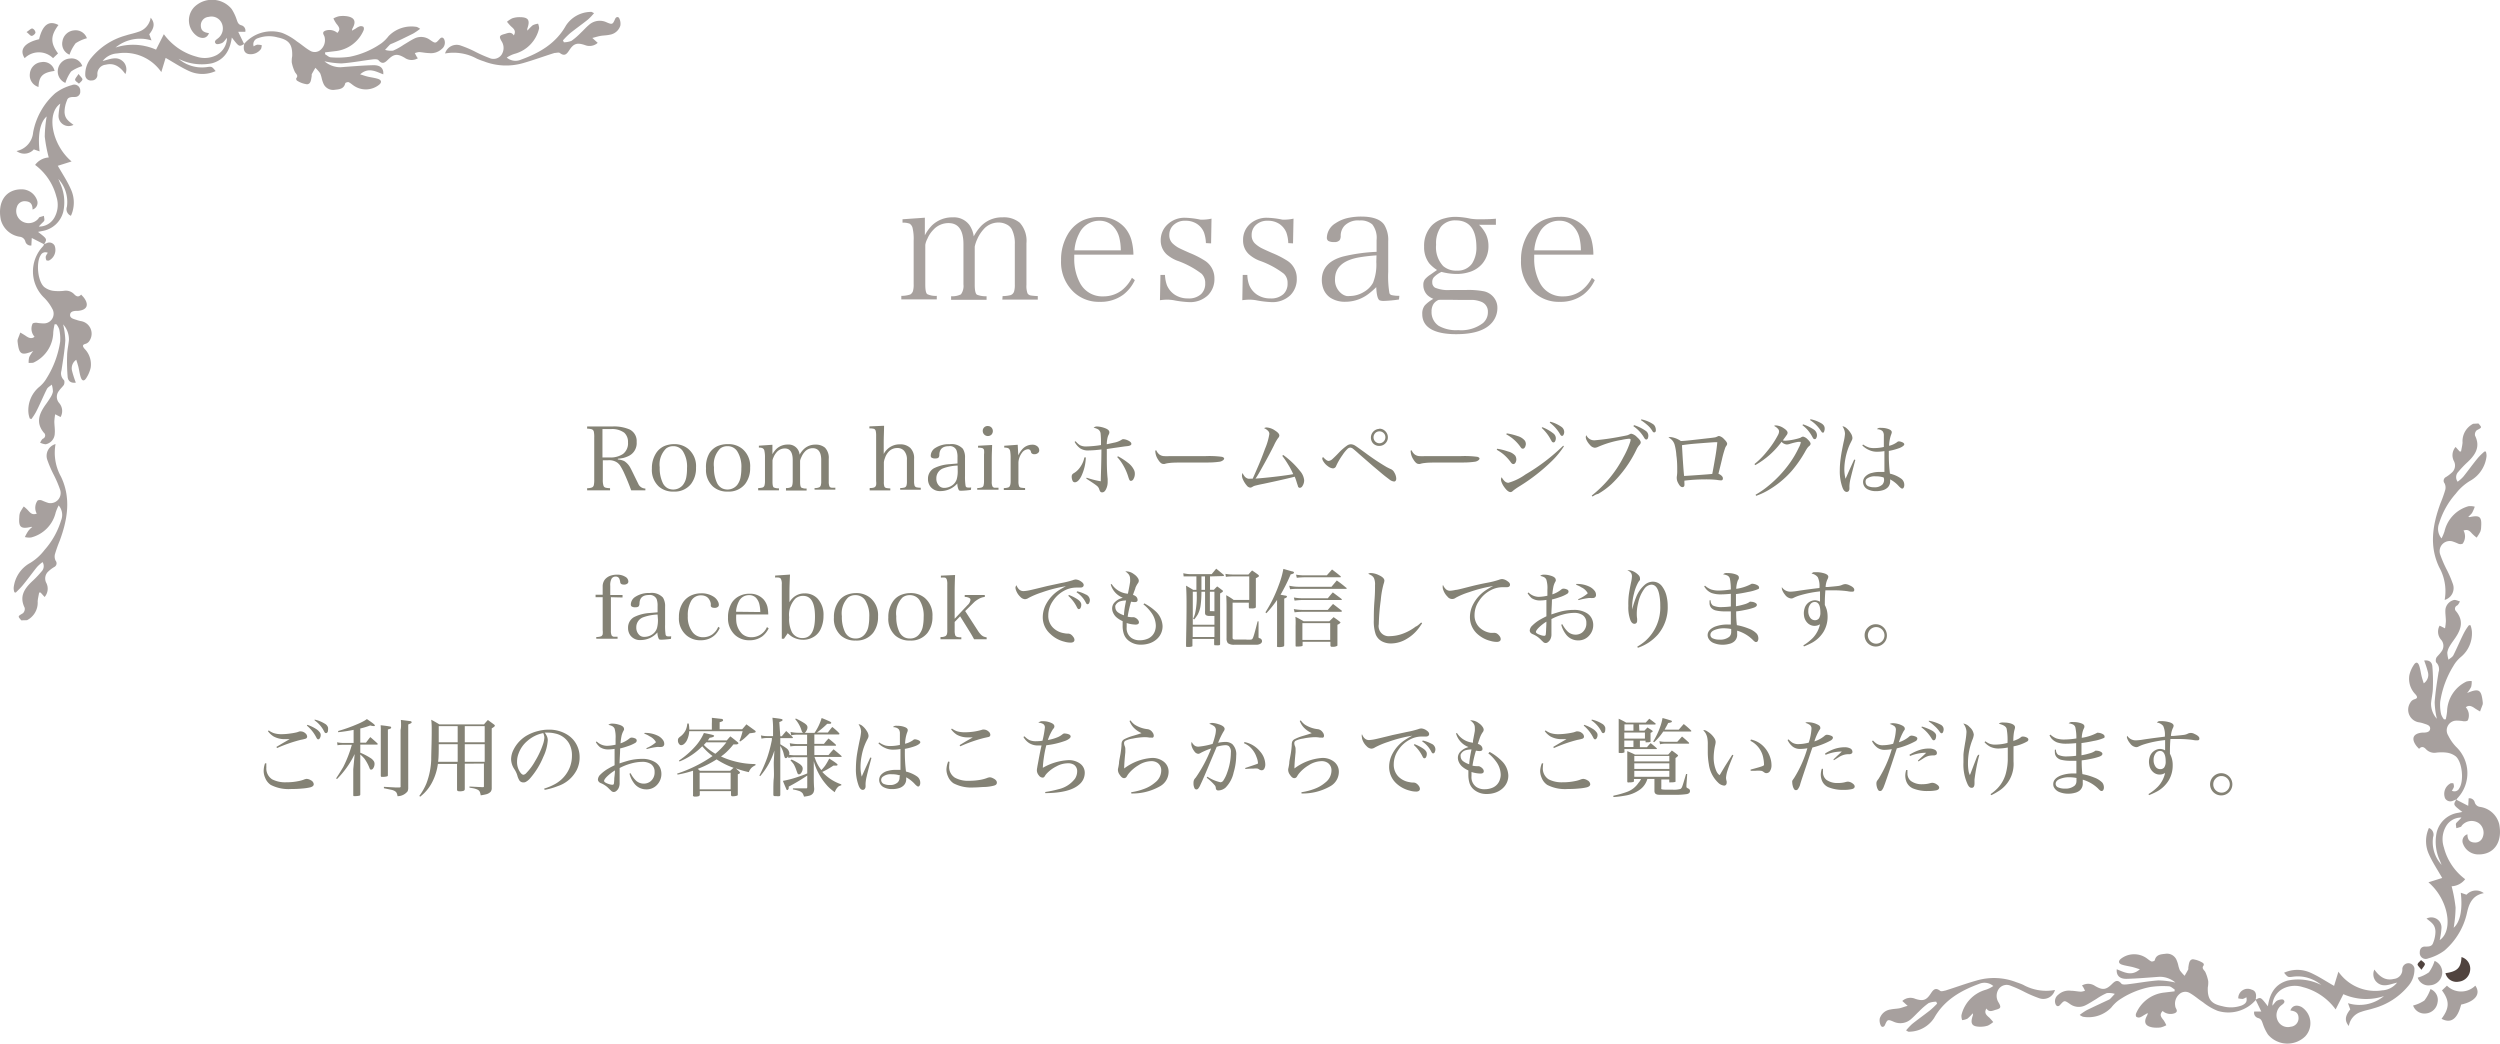 <svg xmlns="http://www.w3.org/2000/svg" viewBox="0 0 352.43 147.15"><defs><style>.cls-1{fill:#848275;}.cls-2,.cls-4{opacity:0.5;}.cls-3,.cls-4{fill:#50433e;}</style></defs><title>アセット 5-90</title><g id="レイヤー_2" data-name="レイヤー 2"><g id="ガイド"><path class="cls-1" d="M82.77,60.12h3.57a5.57,5.57,0,0,1,2.41.42,1.81,1.81,0,0,1,1,1.77,2,2,0,0,1-1.19,2,3.92,3.92,0,0,1-.7.25,6.79,6.79,0,0,1-.76.11v.1A2.65,2.65,0,0,1,88,65a2.54,2.54,0,0,1,.89,1c.08.14.3.59.66,1.33.26.53.42.85.49,1a1.12,1.12,0,0,0,.94.54v.25h-2c-.31-.84-.62-1.61-.93-2.29a8.64,8.64,0,0,0-.65-1.23,2.13,2.13,0,0,0-.36-.37,2,2,0,0,0-1.29-.35h-.77v2.71a2.6,2.6,0,0,0,.1.9.42.42,0,0,0,.3.26,2.63,2.63,0,0,0,.62.07v.3H82.77v-.3a1.76,1.76,0,0,0,.7-.11.48.48,0,0,0,.24-.31,3.41,3.41,0,0,0,.06-.81V61.68a3.49,3.49,0,0,0-.06-.84.48.48,0,0,0-.28-.32,2.36,2.36,0,0,0-.66-.09Zm2.16.37v4h1A3.14,3.14,0,0,0,87.82,64a1.88,1.88,0,0,0,.71-1.64A1.73,1.73,0,0,0,88,61a2.88,2.88,0,0,0-1.89-.51Z"/><path class="cls-1" d="M95,62.61a3.07,3.07,0,0,1,2,.65,3.17,3.17,0,0,1,1.12,2.65,3.67,3.67,0,0,1-.7,2.31,2.93,2.93,0,0,1-2.46,1.08,3,3,0,0,1-2.06-.69,3.17,3.17,0,0,1-1-2.56,3.85,3.85,0,0,1,.58-2.15,2.67,2.67,0,0,1,1.13-1A3.58,3.58,0,0,1,95,62.61Zm-.09.29a1.61,1.61,0,0,0-1,.32A3.16,3.16,0,0,0,93,65.87a4.84,4.84,0,0,0,.45,2.25,1.67,1.67,0,0,0,.68.71,1.77,1.77,0,0,0,2.14-.46,2.61,2.61,0,0,0,.46-1A6.53,6.53,0,0,0,96.85,66a4.05,4.05,0,0,0-.6-2.42A1.59,1.59,0,0,0,94.87,62.9Z"/><path class="cls-1" d="M102.63,62.61a3.07,3.07,0,0,1,2,.65,3.17,3.17,0,0,1,1.12,2.65,3.67,3.67,0,0,1-.7,2.31,2.93,2.93,0,0,1-2.46,1.08,3,3,0,0,1-2.06-.69,3.17,3.17,0,0,1-1-2.56A3.85,3.85,0,0,1,100,63.9a2.67,2.67,0,0,1,1.13-1A3.58,3.58,0,0,1,102.63,62.61Zm-.09.29a1.61,1.61,0,0,0-1,.32,3.16,3.16,0,0,0-.89,2.65,4.84,4.84,0,0,0,.45,2.25,1.67,1.67,0,0,0,.68.71,1.77,1.77,0,0,0,2.14-.46,2.61,2.61,0,0,0,.46-1,6.53,6.53,0,0,0,.13-1.36,4.05,4.05,0,0,0-.6-2.42A1.59,1.59,0,0,0,102.54,62.9Z"/><path class="cls-1" d="M114.83,68.8a1.5,1.5,0,0,0,.7-.12.5.5,0,0,0,.17-.24,1.72,1.72,0,0,0,.07-.59v-3c0-1.11-.41-1.67-1.22-1.67a1.49,1.49,0,0,0-1.12.53,2.59,2.59,0,0,0-.45.72,2.08,2.08,0,0,0-.19.52v3c0,.46.07.73.2.8a1.51,1.51,0,0,0,.72.12v.28H110.8V68.8a1.48,1.48,0,0,0,.72-.13c.15-.1.22-.37.23-.82v-3c0-1.09-.38-1.63-1.12-1.63a1.52,1.52,0,0,0-1.21.61,2.37,2.37,0,0,0-.37.62,1.59,1.59,0,0,0-.15.46v3c0,.45.06.71.17.8a1.52,1.52,0,0,0,.74.13v.28h-2.93V68.8a2.26,2.26,0,0,0,.67-.09.49.49,0,0,0,.22-.27,2.3,2.3,0,0,0,.07-.6V64.51a4.1,4.1,0,0,0-.09-1,.49.49,0,0,0-.28-.34,1.24,1.24,0,0,0-.49-.07v-.27l1.91-.13v1.34a3.18,3.18,0,0,1,.59-.78,2.3,2.3,0,0,1,1.57-.59,1.55,1.55,0,0,1,1.67,1.43,3.32,3.32,0,0,1,.6-.79,2.3,2.3,0,0,1,1.63-.63,2,2,0,0,1,1.35.43,2.06,2.06,0,0,1,.53,1.59v3.18a1.83,1.83,0,0,0,.1.69.39.39,0,0,0,.27.18,5.53,5.53,0,0,0,.56,0v.28h-2.93Z"/><path class="cls-1" d="M126.9,68.8a2.26,2.26,0,0,0,.67-.09.46.46,0,0,0,.22-.27,2,2,0,0,0,.06-.59v-3a1.84,1.84,0,0,0-.39-1.29,1.22,1.22,0,0,0-1-.4,1.61,1.61,0,0,0-1.25.59,2.39,2.39,0,0,0-.46.84,2.13,2.13,0,0,0-.15.59v2.74a1.91,1.91,0,0,0,.07.66.38.38,0,0,0,.25.21,3.34,3.34,0,0,0,.59.06v.28H122.6V68.8c.41,0,.67-.06.77-.17a.6.6,0,0,0,.14-.26,2,2,0,0,0,0-.53V61.46a3,3,0,0,0-.06-.72.46.46,0,0,0-.22-.28,2.45,2.45,0,0,0-.67-.07v-.28l2.07-.09c0,.73-.05,1.53-.05,2.4V64a2.57,2.57,0,0,1,.56-.72,2.49,2.49,0,0,1,1.69-.64,2.05,2.05,0,0,1,1.48.49,2,2,0,0,1,.55,1.57v3.14a2.08,2.08,0,0,0,.08.65.43.43,0,0,0,.26.21,3.48,3.48,0,0,0,.6.06v.28H126.9Z"/><path class="cls-1" d="M136.87,69.06a11.53,11.53,0,0,1-1.32.12c-.21,0-.34,0-.4-.13a2,2,0,0,1-.19-.9,3.14,3.14,0,0,1-2.32,1.08,1.71,1.71,0,0,1-1.48-.63,1.75,1.75,0,0,1-.34-1.09,1.68,1.68,0,0,1,.82-1.49,5.85,5.85,0,0,1,2.16-.58l1.18-.1v-.86a2.68,2.68,0,0,0-.14-1,1,1,0,0,0-1.08-.58c-.87,0-1.31.4-1.34,1.2a.64.64,0,0,1-.08.36c-.08.12-.24.17-.48.17a.93.93,0,0,1-.51-.1.33.33,0,0,1-.14-.31,1.32,1.32,0,0,1,.66-1.08,3.44,3.44,0,0,1,2-.52,2.15,2.15,0,0,1,1.87.65,2.27,2.27,0,0,1,.3,1.3c0,.07,0,.53,0,1.37,0,.5,0,.88,0,1.15a7.89,7.89,0,0,0,.08,1.39.29.29,0,0,0,.22.24,2.43,2.43,0,0,0,.57,0ZM135,65.63a6.68,6.68,0,0,0-2,.38,1.48,1.48,0,0,0-1,1.43,1.39,1.39,0,0,0,.49,1.14,1,1,0,0,0,.64.2,2,2,0,0,0,1.13-.38,1.66,1.66,0,0,0,.62-.87,4.26,4.26,0,0,0,.13-1.22Z"/><path class="cls-1" d="M139.86,62.73c0,.47-.05,1.12-.05,1.93v3.2a1.54,1.54,0,0,0,.1.71.43.43,0,0,0,.28.19c.13,0,.32,0,.57,0v.28h-3V68.8a2.18,2.18,0,0,0,.66-.09.42.42,0,0,0,.23-.26,2.42,2.42,0,0,0,.07-.62V64.07a2.91,2.91,0,0,0,0-.65.4.4,0,0,0-.22-.24,2.13,2.13,0,0,0-.62-.07v-.27Zm-.59-2.67a.69.69,0,0,1,.5.21.74.74,0,0,1,0,1,.73.73,0,0,1-.51.2.72.72,0,0,1-.72-.71.67.67,0,0,1,.35-.62A.63.63,0,0,1,139.27,60.06Z"/><path class="cls-1" d="M143.55,64.2a3.29,3.29,0,0,1,.52-.82,1.88,1.88,0,0,1,1.44-.69,1.05,1.05,0,0,1,.78.28.73.73,0,0,1,.21.52.42.42,0,0,1-.14.34.73.73,0,0,1-.54.2.49.49,0,0,1-.42-.17.52.52,0,0,1-.07-.18.41.41,0,0,0-.43-.35,1.13,1.13,0,0,0-.83.5,2.51,2.51,0,0,0-.5,1.36v2.69a2,2,0,0,0,.09.66.35.35,0,0,0,.25.2,3.73,3.73,0,0,0,.6.06v.28h-3V68.8a1.74,1.74,0,0,0,.69-.11q.27-.16.27-.84V64.57a5.76,5.76,0,0,0-.07-1,.61.61,0,0,0-.27-.39,1.54,1.54,0,0,0-.56-.08v-.26l1.9-.14Z"/><path class="cls-1" d="M152.87,64.48l.2,0a6.63,6.63,0,0,1-.64,2.66c-.29.56-.6.85-.92.85a.34.34,0,0,1-.3-.2,1.38,1.38,0,0,1-.13-.59.53.53,0,0,1,.1-.34.75.75,0,0,1,.22-.17,2.68,2.68,0,0,0,.72-.63,3.79,3.79,0,0,0,.61-1.07A4.17,4.17,0,0,0,152.87,64.48Zm-1.38-2.19.14-.09a2.75,2.75,0,0,0,.6.55,1.82,1.82,0,0,0,.88.19,15,15,0,0,0,2.1-.2v-.26a12.29,12.29,0,0,0-.05-1.31.83.83,0,0,0-.34-.63,2.32,2.32,0,0,0-.65-.25.7.7,0,0,1,.44-.17,3.48,3.48,0,0,1,1.17.24c.41.15.61.35.61.58a.67.67,0,0,1-.08.3,1.79,1.79,0,0,0-.18.48,4.8,4.8,0,0,0-.11.91l1-.22a3.09,3.09,0,0,0,1.07-.4.43.43,0,0,1,.26-.1,1.73,1.73,0,0,1,.66.18c.32.15.48.31.48.47s-.09.21-.26.27-.32.06-.74.11l-.69.1-.77.11-1,.15c0,.41,0,.7,0,.88,0,1.11,0,2.22.12,3.34,0,.19,0,.33,0,.42a2.23,2.23,0,0,1-.22,1c-.15.32-.33.47-.56.47a.31.31,0,0,1-.28-.14,1.18,1.18,0,0,1-.12-.27,1,1,0,0,0-.34-.51c-.19-.16-.6-.44-1.25-.86l-.25-.17.05-.12a12.8,12.8,0,0,0,2,.51c0-.65.07-2,.09-4.19v-.3a16.1,16.1,0,0,1-1.8.14,2,2,0,0,1-1.19-.29A2.76,2.76,0,0,1,151.49,62.29Zm6,2.15.11-.12a9.49,9.49,0,0,1,1.4.91,2.8,2.8,0,0,1,.89,1.08,1.22,1.22,0,0,1,.09.46,1.39,1.39,0,0,1-.19.75.43.43,0,0,1-.36.27c-.1,0-.18-.06-.24-.19a4.73,4.73,0,0,1-.16-.46,7.73,7.73,0,0,0-.76-1.67A6.13,6.13,0,0,0,157.5,64.44Z"/><path class="cls-1" d="M163,63.48a1.55,1.55,0,0,0,.44.59,1.21,1.21,0,0,0,.64.23,7.22,7.22,0,0,0,.81,0h1.22l1.56,0h2.27a13.67,13.67,0,0,1,2.33.1c.2.06.3.15.3.26s-.2.33-.58.42a11.48,11.48,0,0,1-1.67.12l-2.45,0c-1.59,0-2.58,0-3,.07a3,3,0,0,0-.68.13.52.52,0,0,1-.21,0c-.24,0-.48-.21-.74-.64a2.27,2.27,0,0,1-.37-1.07.37.37,0,0,1,0-.17A.58.58,0,0,1,163,63.48Z"/><path class="cls-1" d="M180.76,64.26l.14-.12a12,12,0,0,1,2.37,2.26,2.31,2.31,0,0,1,.58,1.29,1.49,1.49,0,0,1-.25.84.45.45,0,0,1-.36.24.28.28,0,0,1-.26-.2c0-.06-.09-.27-.19-.61s-.18-.54-.27-.76c-1,.26-2.41.58-4.39,1-.52.1-.93.2-1.25.28a1.35,1.35,0,0,0-.32.15.58.58,0,0,1-.31.11.7.7,0,0,1-.48-.28,3.47,3.47,0,0,1-.54-.85,1.39,1.39,0,0,1-.15-.59,1,1,0,0,1,.08-.34,2.41,2.41,0,0,0,.32.51,1,1,0,0,0,.47.29,1.55,1.55,0,0,0,.33,0l.31,0c.1-.2.31-.68.63-1.42.4-.9.77-1.84,1.12-2.81a8.7,8.7,0,0,0,.6-2.06.59.59,0,0,0-.16-.43,1.68,1.68,0,0,0-.58-.4.71.71,0,0,1,.35-.1,2.31,2.31,0,0,1,1.19.43c.41.26.61.49.61.71a.52.52,0,0,1-.08.24l-.12.15a6.16,6.16,0,0,0-.56,1c-.47.93-1,1.94-1.6,3-.38.69-.69,1.25-1,1.68.82-.06,1.77-.15,2.86-.28s1.95-.25,2.46-.35a10.62,10.62,0,0,0-.71-1.34A12.26,12.26,0,0,0,180.76,64.26Z"/><path class="cls-1" d="M186.52,64.43a2.46,2.46,0,0,0,.44.41.66.66,0,0,0,.34.14,1,1,0,0,0,.56-.29c.14-.13.49-.45,1-1a7.93,7.93,0,0,1,1.11-.93,1,1,0,0,1,.48-.13,1.2,1.2,0,0,1,.61.21c.15.09.61.42,1.41,1a33.65,33.65,0,0,0,3,2c.29.15.51.26.66.32a1,1,0,0,1,.43.45,1.75,1.75,0,0,1,.27.86.48.48,0,0,1-.06.26.27.27,0,0,1-.25.15,1.23,1.23,0,0,1-.63-.27l-.63-.48c-.48-.38-1-.84-1.68-1.4l-2-1.74c-.45-.41-.74-.65-.87-.75a.72.72,0,0,0-.36-.14.61.61,0,0,0-.36.15,4.91,4.91,0,0,0-.72.88,8.9,8.9,0,0,0-.91,1.56.49.49,0,0,1-.45.34,1.35,1.35,0,0,1-.72-.31,2.27,2.27,0,0,1-.74-.87,1,1,0,0,1-.05-.29A1.39,1.39,0,0,1,186.52,64.43Zm7.93-4a1.17,1.17,0,0,1,.89.41,1.2,1.2,0,0,1,.31.81,1.18,1.18,0,0,1-.4.9,1.16,1.16,0,0,1-.82.31,1.15,1.15,0,0,1-.9-.4,1.23,1.23,0,0,1,.92-2Zm0,.38a.78.78,0,0,0-.61.28.85.85,0,0,0,.06,1.18.86.86,0,0,0,.56.22.85.85,0,0,0,.84-.85A.79.79,0,0,0,195,61,.82.82,0,0,0,194.42,60.81Z"/><path class="cls-1" d="M199,63.48a1.55,1.55,0,0,0,.44.59,1.21,1.21,0,0,0,.64.23,7.22,7.22,0,0,0,.81,0h1.22l1.56,0h2.27a13.67,13.67,0,0,1,2.33.1c.2.06.3.15.3.26s-.2.33-.58.42a11.48,11.48,0,0,1-1.67.12l-2.45,0c-1.59,0-2.58,0-3,.07a3,3,0,0,0-.68.13.52.52,0,0,1-.21,0c-.24,0-.48-.21-.74-.64a2.27,2.27,0,0,1-.37-1.07.37.37,0,0,1,0-.17A.58.58,0,0,1,199,63.48Z"/><path class="cls-1" d="M211,63.41l.06-.15a8.61,8.61,0,0,1,1.54.39,2,2,0,0,1,1,.58,1,1,0,0,1,.16.53.92.92,0,0,1-.08.38c-.09.19-.2.28-.33.28a.36.36,0,0,1-.25-.11,1.09,1.09,0,0,1-.16-.2,6.47,6.47,0,0,0-.92-1A5.86,5.86,0,0,0,211,63.41Zm9.34-.59.13.1A12,12,0,0,1,218.76,65a26,26,0,0,1-4.57,3.56c-.21.13-.41.26-.6.4a4.4,4.4,0,0,0-.35.27.42.42,0,0,1-.3.14c-.27,0-.59-.27-.95-.8a2.88,2.88,0,0,1-.34-.68,1,1,0,0,1-.05-.31.51.51,0,0,1,.1-.3,2.05,2.05,0,0,0,.38.52.79.79,0,0,0,.56.26,7.78,7.78,0,0,0,2.4-1.17A27.47,27.47,0,0,0,220.38,62.82Zm-8-1.58.07-.15a9.18,9.18,0,0,1,1.55.39,2,2,0,0,1,1,.64.87.87,0,0,1,.14.51A1.15,1.15,0,0,1,215,63c-.09.17-.19.25-.32.25a.3.3,0,0,1-.24-.11l-.16-.22A5.71,5.71,0,0,0,212.36,61.24Zm5-.92.08-.1a5.93,5.93,0,0,1,1.57.89.87.87,0,0,1,.34.68,1,1,0,0,1-.08.37c-.06.14-.14.21-.26.21a.29.29,0,0,1-.24-.16s-.07-.12-.16-.28A5.91,5.91,0,0,0,217.33,60.32Zm1.13-.75.08-.12a4.93,4.93,0,0,1,1.56.72.9.9,0,0,1,.4.75.88.88,0,0,1-.07.32q-.09.21-.24.21a.21.21,0,0,1-.16-.08,1,1,0,0,1-.15-.22A5.35,5.35,0,0,0,218.46,59.57Z"/><path class="cls-1" d="M224.5,70l-.11-.14a16.52,16.52,0,0,0,4.47-5.42,12.13,12.13,0,0,0,.95-2.14,1.24,1.24,0,0,0,.06-.31c0-.1-.08-.14-.24-.14a7.68,7.68,0,0,0-1,.16,13.82,13.82,0,0,0-3.38,1,1.14,1.14,0,0,1-.44.11,1,1,0,0,1-.65-.37,2.74,2.74,0,0,1-.52-.75,1,1,0,0,1-.09-.38.63.63,0,0,1,.08-.27,1.2,1.2,0,0,0,1.17.72,34.53,34.53,0,0,0,3.55-.5c.62-.11,1-.19,1.12-.23l.25-.11a.51.51,0,0,1,.24-.09,1.55,1.55,0,0,1,.81.48c.35.31.53.56.53.75a.54.54,0,0,1-.18.35,2.75,2.75,0,0,0-.44.69,16.8,16.8,0,0,1-3.49,4.82,10.5,10.5,0,0,1-1.91,1.4C225,69.68,224.79,69.82,224.5,70Zm5.76-9.92.09-.15a5.86,5.86,0,0,1,1.72.86.82.82,0,0,1,.3.65,1,1,0,0,1-.07.35.25.25,0,0,1-.23.17c-.09,0-.18-.07-.28-.23a5,5,0,0,0-1.53-1.65Zm1.05-.83.07-.13a4.53,4.53,0,0,1,1.68.69.84.84,0,0,1,.3.43.8.8,0,0,1,.06.3.85.85,0,0,1,0,.23.26.26,0,0,1-.23.19.27.27,0,0,1-.2-.12l-.14-.22a3.31,3.31,0,0,0-.64-.72A7.59,7.59,0,0,0,231.31,59.22Z"/><path class="cls-1" d="M235.2,61.67a.75.75,0,0,1,.29-.06,3.25,3.25,0,0,1,1.46.56c.57,0,1.82-.16,3.77-.38.6-.06,1-.12,1.13-.15l.25-.1a.53.53,0,0,1,.23-.08,1.34,1.34,0,0,1,.71.44c.29.28.44.5.44.67a.45.45,0,0,1-.09.24,1.45,1.45,0,0,0-.18.31,15.76,15.76,0,0,0-.49,1.76c-.2.82-.35,1.45-.47,1.9q.63.3.63.66c0,.19-.09.28-.27.28a4.57,4.57,0,0,1-.59-.07,14.51,14.51,0,0,0-1.71-.07,23.74,23.74,0,0,0-2.86.18c0,.14,0,.24,0,.3a1.77,1.77,0,0,1,0,.4.26.26,0,0,1-.28.21c-.21,0-.41-.2-.6-.58a1.42,1.42,0,0,1-.19-.62,1.35,1.35,0,0,1,0-.26,4.87,4.87,0,0,0,.06-.95c0-.57,0-1.26-.12-2.08a7.38,7.38,0,0,0-.25-1.51A1.65,1.65,0,0,0,235.2,61.67Zm1.91,1.09c.11,2,.21,3.45.3,4.34l1.1-.07c1.47-.1,2.43-.17,2.87-.22.13-.65.27-1.45.43-2.38s.23-1.54.28-2.09h-.29c-.18,0-1,.06-2.41.17C238.42,62.58,237.66,62.67,237.11,62.76Z"/><path class="cls-1" d="M247.44,65.57l-.11-.15a11.13,11.13,0,0,0,1.77-1.79,13,13,0,0,0,1.57-2.35,1.15,1.15,0,0,0,.13-.47.57.57,0,0,0-.2-.4,1.18,1.18,0,0,0-.29-.24l-.07-.05-.15-.08a.5.5,0,0,1,.25-.07,2.18,2.18,0,0,1,1.12.4c.36.23.54.45.54.64a.52.52,0,0,1-.08.25l-.26.37-.33.45a1.5,1.5,0,0,0,.31.05,7.79,7.79,0,0,0,1.43-.21,6.13,6.13,0,0,0,.63-.17c.08,0,.16-.08.26-.13a.61.61,0,0,1,.22-.07,1.28,1.28,0,0,1,.66.4c.27.25.4.46.4.61a.43.43,0,0,1-.2.32,2.11,2.11,0,0,0-.25.27,5.66,5.66,0,0,0-.34.56,17.13,17.13,0,0,1-1.89,2.7,13.4,13.4,0,0,1-3.5,2.82,9.87,9.87,0,0,1-1.5.67l-.07-.16a12.26,12.26,0,0,0,1.73-1.19,16.49,16.49,0,0,0,3.13-3.33,13.84,13.84,0,0,0,1.24-2.14,2.34,2.34,0,0,0,.27-.72s0-.07-.09-.07l-.29,0a9,9,0,0,0-1.21.3,1.34,1.34,0,0,1-.38.07,1.07,1.07,0,0,1-.74-.38A11.64,11.64,0,0,1,247.44,65.57Zm6.65-5.63.09-.12a6.2,6.2,0,0,1,1.48.71,1,1,0,0,1,.48.77.8.8,0,0,1-.14.52.2.2,0,0,1-.18.09.27.27,0,0,1-.23-.15,2.59,2.59,0,0,1-.14-.24,5.07,5.07,0,0,0-.71-1A4.93,4.93,0,0,0,254.09,59.94Zm1.07-.72.07-.12a4.78,4.78,0,0,1,1.55.59,1.06,1.06,0,0,1,.34.32.75.75,0,0,1,.11.4.89.89,0,0,1-.07.38A.23.23,0,0,1,257,61a.29.29,0,0,1-.23-.15l-.13-.19A4.75,4.75,0,0,0,255.16,59.22Z"/><path class="cls-1" d="M261.39,64.78l.16.06c-.34,1.26-.56,2.14-.68,2.65a5.28,5.28,0,0,0-.15,1,1.56,1.56,0,0,0,0,.2v.16a.57.57,0,0,1-.1.36.37.37,0,0,1-.28.14c-.23,0-.43-.19-.58-.56a6.7,6.7,0,0,1-.4-2.5,12.16,12.16,0,0,1,.13-1.72c.07-.56.21-1.31.41-2.26a6.4,6.4,0,0,0,.19-1.15,1.75,1.75,0,0,0-.11-.58,2.26,2.26,0,0,0-.25-.49,1,1,0,0,1,.5.21,2.73,2.73,0,0,1,.66.75,1.35,1.35,0,0,1,.25.69.71.71,0,0,1-.08.32l-.11.23a7.21,7.21,0,0,0-.4.9,9,9,0,0,0-.38,1.36A8.67,8.67,0,0,0,260,66.1a5.29,5.29,0,0,0,.17,1.39c.12-.25.29-.65.53-1.2Zm1.15-2,.1-.12a3.13,3.13,0,0,0,.88.44,2.93,2.93,0,0,0,.69.07,6.19,6.19,0,0,0,1.36-.16c0-.74,0-1.27,0-1.6a1,1,0,0,0-.15-.59.89.89,0,0,0-.4-.25,1.68,1.68,0,0,0-.43-.07.7.7,0,0,1,.3-.18,1.75,1.75,0,0,1,.35,0,2.75,2.75,0,0,1,1,.17q.45.17.45.45a1.41,1.41,0,0,1-.11.37,5.29,5.29,0,0,0-.27,1.54,3.24,3.24,0,0,0,1.1-.5.42.42,0,0,1,.27-.13,1.23,1.23,0,0,1,.38.08c.26.09.39.21.39.34s-.22.33-.65.51a8.86,8.86,0,0,1-1.53.42V64a21.22,21.22,0,0,0,.16,2.77,4.4,4.4,0,0,1,1.56.69,1.07,1.07,0,0,1,.46.9.69.69,0,0,1-.09.38.24.24,0,0,1-.21.14c-.08,0-.23-.1-.43-.3a4.3,4.3,0,0,0-1.26-1c0,.11,0,.19,0,.24a1.22,1.22,0,0,1-.33.88,1.64,1.64,0,0,1-.74.42,3.26,3.26,0,0,1-.92.12,2.51,2.51,0,0,1-1.12-.23,1.16,1.16,0,0,1-.71-1.06,1.08,1.08,0,0,1,.28-.73,1.84,1.84,0,0,1,1-.56,3.87,3.87,0,0,1,1.07-.13l.66,0v-.2l0-1.24v-1.5a5.43,5.43,0,0,1-.95.09,2.57,2.57,0,0,1-1.26-.26A3,3,0,0,1,262.54,62.8Zm3,4.53a3.42,3.42,0,0,0-1.11-.16,1.84,1.84,0,0,0-1.32.38A.61.61,0,0,0,263,68a.62.62,0,0,0,.48.58,1.77,1.77,0,0,0,.7.11,1.54,1.54,0,0,0,1.18-.38,1,1,0,0,0,.24-.56s0-.13,0-.24Z"/><path class="cls-1" d="M86.12,84.19v4.69a1.58,1.58,0,0,0,.1.69.45.45,0,0,0,.29.19c.13,0,.31,0,.55,0v.28h-3V89.8a1.93,1.93,0,0,0,.68-.1.44.44,0,0,0,.22-.28,2.22,2.22,0,0,0,0-.57V84.19h-1v-.35h1c0-.6,0-1,0-1.14a1.58,1.58,0,0,1,.31-1,1.8,1.8,0,0,1,.81-.55,2.93,2.93,0,0,1,.9-.14,2.16,2.16,0,0,1,1.15.29.79.79,0,0,1,.45.67.38.38,0,0,1-.11.28.73.73,0,0,1-.53.16c-.31,0-.49-.12-.51-.36a1.84,1.84,0,0,0-.11-.44.54.54,0,0,0-.54-.33.65.65,0,0,0-.57.31,1.9,1.9,0,0,0-.18,1c0,.16,0,.51,0,1v.29h1.73v.35Z"/><path class="cls-1" d="M94.59,90.06a11.53,11.53,0,0,1-1.32.12c-.2,0-.34,0-.4-.13a2,2,0,0,1-.19-.9,3.14,3.14,0,0,1-2.32,1.08,1.71,1.71,0,0,1-1.48-.63,1.75,1.75,0,0,1-.34-1.09A1.69,1.69,0,0,1,89.37,87a5.72,5.72,0,0,1,2.15-.58l1.18-.1v-.86a2.71,2.71,0,0,0-.13-1,1.05,1.05,0,0,0-1.09-.58c-.87,0-1.31.4-1.33,1.2a.72.72,0,0,1-.09.36c-.08.12-.24.17-.48.17a.93.93,0,0,1-.51-.1.33.33,0,0,1-.14-.31,1.32,1.32,0,0,1,.66-1.08,3.44,3.44,0,0,1,2-.52,2.14,2.14,0,0,1,1.87.65,2.27,2.27,0,0,1,.3,1.3c0,.07,0,.53,0,1.37,0,.5,0,.88,0,1.15a8.24,8.24,0,0,0,.07,1.39.3.3,0,0,0,.22.24,2.43,2.43,0,0,0,.57,0ZM92.7,86.63a6.75,6.75,0,0,0-2,.38,1.48,1.48,0,0,0-1,1.43,1.42,1.42,0,0,0,.49,1.14,1,1,0,0,0,.65.2A1.94,1.94,0,0,0,92,89.4a1.66,1.66,0,0,0,.62-.87,4.26,4.26,0,0,0,.13-1.22Z"/><path class="cls-1" d="M101.47,88.52a3.26,3.26,0,0,1-.6.91,2.74,2.74,0,0,1-1.07.67,3.07,3.07,0,0,1-1,.16,3,3,0,0,1-2-.67A3.11,3.11,0,0,1,95.71,87a3.64,3.64,0,0,1,.61-2.13,2.78,2.78,0,0,1,1.28-1,3.39,3.39,0,0,1,1.25-.23,3.08,3.08,0,0,1,1.8.51,1.71,1.71,0,0,1,.6.72,1,1,0,0,1,.09.38.36.36,0,0,1-.11.28.69.69,0,0,1-.51.16c-.27,0-.43-.07-.51-.22a1,1,0,0,1,0-.3,1.44,1.44,0,0,0-.22-.64,1.11,1.11,0,0,0-.61-.51,1.38,1.38,0,0,0-.52-.09,1.56,1.56,0,0,0-1.42.77,4.06,4.06,0,0,0-.48,2.14,3.51,3.51,0,0,0,.68,2.29,1.82,1.82,0,0,0,1.49.7,2.24,2.24,0,0,0,1.31-.41,3.08,3.08,0,0,0,.51-.51,3,3,0,0,0,.3-.55Z"/><path class="cls-1" d="M108.3,86.62h-4.51a6.76,6.76,0,0,0,0,.91,2.85,2.85,0,0,0,.82,1.82,1.92,1.92,0,0,0,1.33.48,2.37,2.37,0,0,0,2.18-1.43l.24.18a3.18,3.18,0,0,1-.89,1.12,3,3,0,0,1-1.84.56,2.92,2.92,0,0,1-2-.73,3.18,3.18,0,0,1-1-2.49,3.86,3.86,0,0,1,.54-2.08,2.69,2.69,0,0,1,1.2-1,3,3,0,0,1,1.29-.26,2.54,2.54,0,0,1,2,.82,2.64,2.64,0,0,1,.52,1A5.16,5.16,0,0,1,108.3,86.62Zm-1.12-.34a4.82,4.82,0,0,0-.11-1,2.06,2.06,0,0,0-.49-1,1.31,1.31,0,0,0-1-.38,1.56,1.56,0,0,0-1.42.88,3.66,3.66,0,0,0-.4,1.46Z"/><path class="cls-1" d="M111.37,81c-.05,1-.08,1.81-.08,2.44v1.46a2.49,2.49,0,0,1,.48-.61,2.38,2.38,0,0,1,1.67-.64,2.44,2.44,0,0,1,1.8.72,3.33,3.33,0,0,1,.85,2.44,4.31,4.31,0,0,1-.46,2,2.52,2.52,0,0,1-1.16,1.1,2.77,2.77,0,0,1-1.26.28,3,3,0,0,1-1.15-.23,2.45,2.45,0,0,1-.63-.36c-.09-.07-.22-.18-.38-.33l-.53.77h-.31c0-.51,0-1.24,0-2.18V82.4a1.65,1.65,0,0,0-.13-.81.48.48,0,0,0-.32-.17,2.7,2.7,0,0,0-.49,0v-.28Zm1.83,3a1.63,1.63,0,0,0-1.08.39,3.31,3.31,0,0,0-.87,2.63,4.15,4.15,0,0,0,.4,2.12,1.67,1.67,0,0,0,1.48.81c1.17,0,1.76-1,1.76-3S114.33,84,113.2,84Z"/><path class="cls-1" d="M120.66,83.61a3.07,3.07,0,0,1,2,.65,3.17,3.17,0,0,1,1.12,2.65,3.67,3.67,0,0,1-.7,2.31,2.93,2.93,0,0,1-2.46,1.08,3,3,0,0,1-2.06-.69,3.16,3.16,0,0,1-1-2.56,3.77,3.77,0,0,1,.58-2.15,2.56,2.56,0,0,1,1.13-1A3.5,3.5,0,0,1,120.66,83.61Zm-.09.29a1.61,1.61,0,0,0-1,.32,3.16,3.16,0,0,0-.89,2.65,4.84,4.84,0,0,0,.45,2.25,1.73,1.73,0,0,0,.68.71,1.65,1.65,0,0,0,.77.18,1.61,1.61,0,0,0,1.37-.64,2.47,2.47,0,0,0,.46-1,6.53,6.53,0,0,0,.13-1.36,4.13,4.13,0,0,0-.59-2.42A1.62,1.62,0,0,0,120.57,83.9Z"/><path class="cls-1" d="M128.33,83.61a3.07,3.07,0,0,1,2,.65,3.17,3.17,0,0,1,1.12,2.65,3.67,3.67,0,0,1-.7,2.31,2.93,2.93,0,0,1-2.46,1.08,3,3,0,0,1-2.06-.69,3.16,3.16,0,0,1-1-2.56,3.77,3.77,0,0,1,.58-2.15,2.56,2.56,0,0,1,1.13-1A3.5,3.5,0,0,1,128.33,83.61Zm-.09.29a1.61,1.61,0,0,0-1,.32,3.16,3.16,0,0,0-.89,2.65,4.84,4.84,0,0,0,.45,2.25,1.73,1.73,0,0,0,.68.71,1.65,1.65,0,0,0,.77.18,1.61,1.61,0,0,0,1.37-.64,2.47,2.47,0,0,0,.46-1,6.53,6.53,0,0,0,.13-1.36,4.13,4.13,0,0,0-.59-2.42A1.62,1.62,0,0,0,128.24,83.9Z"/><path class="cls-1" d="M132.59,89.8a1.34,1.34,0,0,0,.72-.14.66.66,0,0,0,.17-.23,1.76,1.76,0,0,0,.06-.59V82.41a2.12,2.12,0,0,0-.08-.74.41.41,0,0,0-.24-.24,3.31,3.31,0,0,0-.58,0v-.28l2-.09q-.06,1.41-.06,2.4v3.77l1.8-1.91a1.22,1.22,0,0,0,.43-.76.3.3,0,0,0-.13-.24,1.28,1.28,0,0,0-.68-.17v-.27h2.83v.27a2.2,2.2,0,0,0-.92.32,4.41,4.41,0,0,0-.52.36l-.61.6-.72.71,1.79,2.77a3.43,3.43,0,0,0,.47.59,1.4,1.4,0,0,0,.31.22,2,2,0,0,0,.46.13v.27h-1.77c-.2-.37-.42-.76-.68-1.17l-1.29-2.07-.77.8v1.23a2.29,2.29,0,0,0,.07.62.4.4,0,0,0,.27.25,2,2,0,0,0,.6.06v.28h-2.94Z"/><path class="cls-1" d="M143.29,82.5c.22.56.55.83,1,.83a5.37,5.37,0,0,0,.81-.11c.3-.06,1.14-.26,2.51-.6l2-.43a13.23,13.23,0,0,0,1.62-.4,1.38,1.38,0,0,1,.43-.1,1.47,1.47,0,0,1,.72.27c.26.17.39.34.39.52s-.15.35-.44.35l-.25,0-.34,0a3.64,3.64,0,0,0-1.74.45,4.47,4.47,0,0,0-1.59,1.47,3.53,3.53,0,0,0-.63,2,2.34,2.34,0,0,0,.67,1.74,2.79,2.79,0,0,0,1.54.77,2.35,2.35,0,0,0,.51.06.82.82,0,0,1,.4.08,1.21,1.21,0,0,1,.39.37.74.74,0,0,1,.18.42.35.35,0,0,1-.19.33.79.79,0,0,1-.37.07,3.21,3.21,0,0,1-.86-.13,4.29,4.29,0,0,1-2-1.11A3.12,3.12,0,0,1,147,87a3.93,3.93,0,0,1,.49-1.87,5.34,5.34,0,0,1,1.66-1.84c.27-.18.64-.4,1.11-.65a19.26,19.26,0,0,0-3.39.87,11.62,11.62,0,0,0-1.87.78,1,1,0,0,1-.51.18,1,1,0,0,1-.66-.34,2.28,2.28,0,0,1-.59-.9,1.17,1.17,0,0,1-.09-.39A.67.67,0,0,1,143.29,82.5ZM150.6,84l.09-.13a6.74,6.74,0,0,1,1.14.57q.61.39.6.81a.93.93,0,0,1-.09.42.29.29,0,0,1-.26.2c-.09,0-.17-.08-.25-.23A5.16,5.16,0,0,0,150.6,84Zm1.17-.53.09-.11a4.9,4.9,0,0,1,1.19.44.89.89,0,0,1,.59.77,1,1,0,0,1-.08.4c-.06.14-.14.21-.25.21s-.17-.09-.25-.25A3.7,3.7,0,0,0,151.77,83.5Z"/><path class="cls-1" d="M156.58,82.39l.13-.06A3,3,0,0,0,159,83.7l.06-.28c.15-.75.23-1.21.25-1.38a2.48,2.48,0,0,0,0-.45,1,1,0,0,0-.22-.65,2.25,2.25,0,0,0-.45-.39.63.63,0,0,1,.21,0,1.82,1.82,0,0,1,1,.39,1.86,1.86,0,0,1,.59.6.69.69,0,0,1,.1.34.63.63,0,0,1-.15.37,3.36,3.36,0,0,0-.33.62c0,.13-.17.45-.34,1a1,1,0,0,1,.47.26.68.68,0,0,1,.18.45q0,.3-.42.3a2.86,2.86,0,0,1-.5-.06,15.3,15.3,0,0,0-.48,2.12,3.33,3.33,0,0,0,.6.07h.11l.14,0a.66.66,0,0,1,.29.11.93.93,0,0,1,.34.31.53.53,0,0,1,.11.29c0,.22-.16.33-.47.33a4.39,4.39,0,0,1-1.26-.22c0,.24,0,.44,0,.59a1.67,1.67,0,0,0,.7,1.53,2,2,0,0,0,1.15.31,2.85,2.85,0,0,0,1.17-.24,1.81,1.81,0,0,0,1-1.19,2.25,2.25,0,0,0,.09-.64,3.24,3.24,0,0,0-.67-1.87,5.66,5.66,0,0,0-1.08-1.12l.13-.14A7.42,7.42,0,0,1,163,86.26a3,3,0,0,1,.89,2,2.41,2.41,0,0,1-.76,1.79,2.93,2.93,0,0,1-1.17.67,3.77,3.77,0,0,1-1.11.16,2.68,2.68,0,0,1-1.67-.51,2,2,0,0,1-.75-1,3.64,3.64,0,0,1-.17-1.21c0-.15,0-.35,0-.6a3.18,3.18,0,0,1-.94-.6,1.94,1.94,0,0,1-.41-.6,1.44,1.44,0,0,1-.13-.6,1.23,1.23,0,0,1,.37-.86,2.36,2.36,0,0,1,.69-.48l.44-.16A2.84,2.84,0,0,1,156.58,82.39Zm2.17,2.26a3.35,3.35,0,0,0-.77.1,1.11,1.11,0,0,0-.75.63.75.75,0,0,0,0,.26.91.91,0,0,0,.38.69,3,3,0,0,0,.84.41C158.46,86.2,158.57,85.5,158.75,84.65Z"/><path class="cls-1" d="M170.58,81.26v1.89h.54c.15-.16.3-.32.47-.48.23.16.45.33.66.49s.14.13.14.17,0,.12-.15.18a1.29,1.29,0,0,1-.24.15q0,5.72,0,7.12a.16.16,0,0,1-.13.18,2.25,2.25,0,0,1-.49,0,.35.35,0,0,1-.16,0s0,0-.06-.11v-.78h-3.06V91c0,.07,0,.11-.06.13a1.49,1.49,0,0,1-.59.07h-.19s-.06-.07-.06-.14c0-1.2.07-3.13.07-5.78,0-.73,0-1.64-.07-2.72.33.19.66.38,1,.59h.46V81.26h-.86c-.21,0-.53,0-.94,0l-.05-.45a5,5,0,0,0,1,.13h3l.64-.77c.36.28.71.58,1.08.88a.16.16,0,0,1,0,.1s0,.06-.1.06Zm.62,6.81V86.83h-.66a1,1,0,0,1-.5-.09.35.35,0,0,1-.16-.25,4.53,4.53,0,0,1,0-.47V83.42h-.51c0,.78-.05,1.4-.11,1.86a3.88,3.88,0,0,1-.42,1.36,5.77,5.77,0,0,1-.49.68l-.16-.09a3.38,3.38,0,0,0,.29-.77,11.22,11.22,0,0,0,.23-2.66v-.38h-.56v4.65Zm0,1.73V88.34h-3.06V89.8Zm-1.33-8.54h-.5v1.89h.5Zm1.33,4.91V83.42h-.64v2.64a.2.2,0,0,0,0,.09s.1,0,.26,0Zm6.09,1.42h.13v2.12a.49.49,0,0,0,0,.17.51.51,0,0,0,.24.12.43.43,0,0,1,.25.37.41.41,0,0,1-.16.33,1,1,0,0,1-.57.19c-.26,0-.75,0-1.48,0s-1.18,0-1.68,0a1.41,1.41,0,0,1-.93-.23,1.06,1.06,0,0,1-.18-.69c0-.73,0-2.08,0-4.06,0-.61,0-1.27-.05-2a5.59,5.59,0,0,1,.54.31,4.52,4.52,0,0,1,.5.35h2.21V81.26h-2.29c-.26,0-.6,0-1,.06l-.07-.42a6.38,6.38,0,0,0,1.08.09H176a6.91,6.91,0,0,1,.51-.57c.29.19.56.38.82.57.1.09.15.15.15.2s-.05.11-.16.17a1.61,1.61,0,0,1-.28.15v1c0,.82,0,1.81,0,3a.22.22,0,0,1-.09.2,1.27,1.27,0,0,1-.5.06h-.15l-.18,0s-.06-.07-.07-.15v-.66h-2.29v4.9a.39.39,0,0,0,.05.23.74.74,0,0,0,.4.07h1.43a3.42,3.42,0,0,0,.74,0,.29.29,0,0,0,.21-.16C176.73,89.76,176.93,89,177.29,87.59Z"/><path class="cls-1" d="M180.52,83.84l.65.12c.17,0,.26.09.26.16s-.13.17-.39.26v4.43c0,.39,0,1.09,0,2.11a.23.23,0,0,1-.1.22,1.92,1.92,0,0,1-.7.08.29.29,0,0,1-.21-.06.22.22,0,0,1,0-.16c0-.48,0-1.32,0-2.52l0-1.51v-2.4a15,15,0,0,1-1.51,1.88l-.13-.13q.62-1,1-1.77a21.11,21.11,0,0,0,.91-2.15,12.38,12.38,0,0,0,.62-2.2l1.23.35c.18,0,.27.12.27.19s-.16.17-.47.23A24.71,24.71,0,0,1,180.52,83.84Zm1.35-.77-.13-.5a6.38,6.38,0,0,0,1.28.15h4.68l.75-.89q.69.48,1.29,1c.06,0,.09.08.09.12a.09.09,0,0,1,0,.06.13.13,0,0,1-.07,0H183A9.13,9.13,0,0,0,181.87,83.07Zm.63,1.6-.1-.44a7,7,0,0,0,1.22.11h3.56c.24-.29.47-.57.71-.83l1.2.9s.06.07.06.1a.09.09,0,0,1,0,.07.13.13,0,0,1-.08,0h-5.41A10.1,10.1,0,0,0,182.5,84.67Zm0,1.65-.11-.46a6.58,6.58,0,0,0,1.21.12h3.58l.37-.43.37-.41.65.5.52.4c.05,0,.07.08.07.11s0,.1-.14.1h-5.42A8.33,8.33,0,0,0,182.51,86.32Zm.11.63c.38.18.76.39,1.16.63h3.63L188,87c.3.21.57.4.81.59s.15.15.15.18-.14.2-.42.3c0,1.09,0,2,0,2.82,0,.06,0,.1,0,.12s-.21.16-.53.17h-.27c-.11,0-.17-.06-.19-.18v-.52h-3.92v.4a.35.35,0,0,1,0,.12c0,.09-.21.13-.54.14h-.24a.29.29,0,0,1-.14,0c-.05,0-.07-.07-.07-.15v-.5c0-.8,0-1.55,0-2.23C182.66,87.77,182.65,87.34,182.62,87Zm.2-5.5-.1-.44a6.75,6.75,0,0,0,1.16.1h3.17l.74-.83c.4.3.79.6,1.14.9.06,0,.09.09.09.13s0,.07-.1.07h-5C183.49,81.39,183.14,81.41,182.82,81.45Zm.79,6.39v2.37h3.92V87.84Z"/><path class="cls-1" d="M200.35,87.75l.13.12c-.27.4-.46.67-.58.81a5.56,5.56,0,0,1-1.57,1.37,4.31,4.31,0,0,1-2.22.66,2.68,2.68,0,0,1-1.3-.3,1.91,1.91,0,0,1-.88-1,5.65,5.65,0,0,1-.26-2c0-.71,0-1.62.09-2.71s.08-1.83.08-2.2a2.19,2.19,0,0,0-.15-1,1,1,0,0,0-.41-.41c-.08-.05-.21-.11-.4-.2a.66.66,0,0,1,.35-.11,2.78,2.78,0,0,1,1.13.29c.54.24.8.51.8.79a1.78,1.78,0,0,1-.11.46,12.28,12.28,0,0,0-.4,2.28,30.21,30.21,0,0,0-.28,3.4,1.42,1.42,0,0,0,1.56,1.68,5.46,5.46,0,0,0,1.86-.36,6.87,6.87,0,0,0,1.8-1C199.75,88.29,200,88.07,200.35,87.75Z"/><path class="cls-1" d="M203.42,82.45a1.72,1.72,0,0,0,.43.63.85.85,0,0,0,.55.2,4.62,4.62,0,0,0,.8-.12c.27,0,1.1-.24,2.51-.59.38-.09,1-.24,2-.43a11.54,11.54,0,0,0,1.61-.41,1.44,1.44,0,0,1,.43-.1,1.4,1.4,0,0,1,.73.28q.39.24.39.51a.32.32,0,0,1-.15.29.65.65,0,0,1-.29.07l-.25,0-.35,0a3.57,3.57,0,0,0-1.73.45,4.31,4.31,0,0,0-1.59,1.47,3.45,3.45,0,0,0-.64,2,2.36,2.36,0,0,0,.68,1.74,2.86,2.86,0,0,0,1.54.77,2.92,2.92,0,0,0,.5,0,.89.89,0,0,1,.4.08,1.35,1.35,0,0,1,.4.37.74.74,0,0,1,.17.43.34.34,0,0,1-.19.32.75.75,0,0,1-.37.08,3.21,3.21,0,0,1-.86-.13,4.29,4.29,0,0,1-2-1.11,3.17,3.17,0,0,1-.92-2.29,3.88,3.88,0,0,1,.5-1.86,5.34,5.34,0,0,1,1.66-1.84,10.69,10.69,0,0,1,1.11-.65,20.18,20.18,0,0,0-3.39.87,10.32,10.32,0,0,0-1.87.78.82.82,0,0,1-1.18-.16,2.36,2.36,0,0,1-.58-.91,1.08,1.08,0,0,1-.09-.39A.75.75,0,0,1,203.42,82.45Z"/><path class="cls-1" d="M215.35,83.63l.12-.11a2.12,2.12,0,0,0,1.45.62,6.11,6.11,0,0,0,1.22-.16c0-.44,0-.72,0-.85a4.05,4.05,0,0,0-.15-1.42.74.74,0,0,0-.42-.39,1.92,1.92,0,0,0-.45-.13l.15-.11a.94.94,0,0,1,.41-.07,3.11,3.11,0,0,1,.87.13c.52.14.77.35.77.62a.22.22,0,0,1,0,.12,1.76,1.76,0,0,1-.12.23,2.57,2.57,0,0,0-.24.74,7.8,7.8,0,0,0-.12.94,4,4,0,0,0,1.26-.69.48.48,0,0,1,.3-.12,1.25,1.25,0,0,1,.5.12.32.32,0,0,1,.22.3.38.38,0,0,1-.19.31,4.93,4.93,0,0,1-1.07.48,9.61,9.61,0,0,1-1.08.32c0,.73-.07,1.43-.08,2.11.52-.18,1-.32,1.31-.41a7.56,7.56,0,0,1,1.82-.23,3.41,3.41,0,0,1,1.84.44,1.87,1.87,0,0,1,.74.81,2,2,0,0,1,.19.88,2.14,2.14,0,0,1-.54,1.45,2,2,0,0,1-1.6.72,2.12,2.12,0,0,1-1.71-.86,3.83,3.83,0,0,1-.66-1.36l.16-.06a4,4,0,0,0,.78,1.06,1.64,1.64,0,0,0,1.08.41,1.55,1.55,0,0,0,.9-.28,1.62,1.62,0,0,0,.62-1.37,1.27,1.27,0,0,0-.54-1.12,2.11,2.11,0,0,0-1.23-.3,6.06,6.06,0,0,0-1.56.24,7.53,7.53,0,0,0-1.59.63c0,.54,0,1.09,0,1.64,0,.2,0,.36,0,.48a1.47,1.47,0,0,1-.17.76,1.12,1.12,0,0,1-.33.38.51.51,0,0,1-.32.12.53.53,0,0,1-.3-.11l-.18-.17-.14-.13a3.29,3.29,0,0,0-1.2-.84.75.75,0,0,1-.32-.23.51.51,0,0,1-.1-.29,1.08,1.08,0,0,1,.39-.72,5.21,5.21,0,0,1,1.14-.85c.19-.11.46-.25.82-.43l0-.24,0-.81,0-1,0-.26a6.22,6.22,0,0,1-.89.08,2.15,2.15,0,0,1-1.18-.32A3,3,0,0,1,215.35,83.63Zm2.66,4a6,6,0,0,0-1.11.87c-.25.26-.38.46-.38.59s.2.28.59.41a1.66,1.66,0,0,0,.58.13.2.2,0,0,0,.21-.14,6.88,6.88,0,0,0,.06-.81C218,88.06,218,87.71,218,87.6Zm4.2-5.15v-.16a4,4,0,0,1,1.85.38,2,2,0,0,1,.8.68.9.9,0,0,1,.13.47.4.4,0,0,1-.16.37.43.43,0,0,1-.27.08,1.43,1.43,0,0,1-.34,0l-.21,0a9.16,9.16,0,0,0-1.48.3l-.06-.13a4.65,4.65,0,0,0,1.35-.82.31.31,0,0,0-.07-.15,1.91,1.91,0,0,0-.82-.7A3.1,3.1,0,0,0,222.21,82.45Z"/><path class="cls-1" d="M229.41,80.38a.52.52,0,0,1,.21,0,1.56,1.56,0,0,1,.66.18,2.35,2.35,0,0,1,.73.54.64.64,0,0,1,.18.44.76.76,0,0,1,0,.21A2.56,2.56,0,0,1,231,82a6,6,0,0,0-.65,1.67,7.36,7.36,0,0,0-.26,1.79c0,.11,0,.26,0,.47h0a12.78,12.78,0,0,1,.55-1.73,4.39,4.39,0,0,1,1.15-1.69A1.76,1.76,0,0,1,233,82a1.6,1.6,0,0,1,1.29.64,3.67,3.67,0,0,1,.66,1.45,5.84,5.84,0,0,1,.15,1.36,5.91,5.91,0,0,1-1.38,4,6.51,6.51,0,0,1-2.83,1.87l-.08-.16a7.61,7.61,0,0,0,1.11-.78,6.31,6.31,0,0,0,2.13-5,7.7,7.7,0,0,0-.16-1.65c-.19-.88-.56-1.31-1.1-1.31a1.34,1.34,0,0,0-1,.61,5.08,5.08,0,0,0-.86,2,6,6,0,0,0-.19,1.44c0,.19,0,.44.05.75a2.62,2.62,0,0,1,0,.27.51.51,0,0,1-.09.32.39.39,0,0,1-.29.13c-.24,0-.43-.18-.57-.52a5.19,5.19,0,0,1-.29-2A10.49,10.49,0,0,1,229.6,84c.05-.44.16-1.07.33-1.88a4.79,4.79,0,0,0,.13-.88.88.88,0,0,0-.14-.49A1.47,1.47,0,0,0,229.41,80.38Z"/><path class="cls-1" d="M240.24,82.67l.12-.11a2.76,2.76,0,0,0,.84.53,3.36,3.36,0,0,0,1.14.16A11.18,11.18,0,0,0,244,83.1a8,8,0,0,0-.13-1.5.68.68,0,0,0-.39-.48,2,2,0,0,0-.57-.15.65.65,0,0,1,.32-.18,1.69,1.69,0,0,1,.35,0,3.23,3.23,0,0,1,1.11.18c.29.1.44.24.44.42a.5.5,0,0,1,0,.12s0,.12-.14.3a3.82,3.82,0,0,0-.23,1.2,6.45,6.45,0,0,0,2.17-.71.33.33,0,0,1,.16,0,1.41,1.41,0,0,1,.39.08c.33.12.5.26.5.45s-.07.18-.19.24a6.51,6.51,0,0,1-1.36.38q-.87.19-1.71.3c0,.31,0,.55,0,.72v1a9.89,9.89,0,0,0,1.15-.27,2.46,2.46,0,0,0,.68-.28l.12-.09a.38.38,0,0,1,.19,0,1.35,1.35,0,0,1,.4.07c.27.1.41.22.41.37s-.14.29-.42.39a8.46,8.46,0,0,1-1.32.34,10.94,10.94,0,0,1-1.18.19v.2c0,.9.07,1.48.1,1.74a8.43,8.43,0,0,1,1.66.48,2.93,2.93,0,0,1,1.14.72,1.07,1.07,0,0,1,.23.67.75.75,0,0,1-.1.39.26.26,0,0,1-.23.12.3.3,0,0,1-.18-.06,2.63,2.63,0,0,1-.33-.3,5.17,5.17,0,0,0-2.15-1.24q0,.33,0,.48a1.24,1.24,0,0,1-.44,1.06,1.6,1.6,0,0,1-.68.32,3.39,3.39,0,0,1-.91.12,3.28,3.28,0,0,1-1.25-.23,1.43,1.43,0,0,1-.79-.71,1,1,0,0,1-.09-.42c0-.5.35-.89,1-1.18a5,5,0,0,1,1.88-.31h.39V86.19l-.81,0a5.62,5.62,0,0,1-1.34-.14,1.26,1.26,0,0,1-.63-.38A1,1,0,0,1,241,85a2.73,2.73,0,0,1,0-.37h.16a.82.82,0,0,0,.31.73,2.78,2.78,0,0,0,1.34.22,9.57,9.57,0,0,0,1.19-.09v-.81l0-.82v-.15c-.53.05-1,.08-1.35.08a3.82,3.82,0,0,1-1.36-.19,2.08,2.08,0,0,1-.79-.57A4.8,4.8,0,0,1,240.24,82.67Zm3.81,6a5.91,5.91,0,0,0-1-.1,3.4,3.4,0,0,0-1.28.22c-.43.16-.65.4-.65.71a.54.54,0,0,0,.38.51,2.17,2.17,0,0,0,.92.16,2,2,0,0,0,1.37-.41.92.92,0,0,0,.26-.62s0-.14,0-.27Z"/><path class="cls-1" d="M255.38,80.86a.59.59,0,0,1,.32-.2l.31,0a3.87,3.87,0,0,1,1.2.18c.36.12.53.28.53.48a.94.94,0,0,1-.12.35,2.92,2.92,0,0,0-.26,1.08l.31,0q1.06-.09,1.5-.15a1.87,1.87,0,0,0,.5-.14,1.47,1.47,0,0,1,.46-.12,1.5,1.5,0,0,1,.58.16c.46.2.69.42.69.64s-.1.27-.31.27-.29,0-.67-.07a14.53,14.53,0,0,0-1.89-.12c-.38,0-.78,0-1.2,0-.05.6-.08,1.17-.08,1.72,0,.08,0,.2,0,.35a4.1,4.1,0,0,1,.26.64,3.73,3.73,0,0,1,.13,1,4.11,4.11,0,0,1-.54,2.08,4.35,4.35,0,0,1-1.68,1.61q-.45.24-1.11.51l-.09-.15a6.89,6.89,0,0,0,1.35-1.06,4.06,4.06,0,0,0,1-1.92,1.4,1.4,0,0,1-1.66-.09,1.72,1.72,0,0,1-.59-1.09,2.3,2.3,0,0,1,.06-1,1.58,1.58,0,0,1,.9-1.07,1.46,1.46,0,0,1,.61-.13,1.6,1.6,0,0,1,.68.2c0-.21,0-.58,0-1.11,0-.1,0-.21,0-.34a15.52,15.52,0,0,0-3,.61,5.73,5.73,0,0,0-.79.33.65.65,0,0,1-.29.06,1.23,1.23,0,0,1-.86-.54,2.35,2.35,0,0,1-.38-.63.83.83,0,0,1-.06-.27.54.54,0,0,1,0-.16,1.44,1.44,0,0,0,1.21.64,7.89,7.89,0,0,0,1.09-.12c1.06-.16,2.07-.29,3-.4a3,3,0,0,0-.23-1.51A1.39,1.39,0,0,0,255.38,80.86Zm.45,4a.75.75,0,0,0-.61.31,1.43,1.43,0,0,0-.3.94,1.52,1.52,0,0,0,.29,1,.8.8,0,0,0,.65.32.69.69,0,0,0,.55-.24,1.41,1.41,0,0,0,.21-.86C256.62,85.34,256.35,84.86,255.83,84.86Z"/><path class="cls-1" d="M264.47,88A1.57,1.57,0,0,1,266,89.57a1.49,1.49,0,0,1-.52,1.17,1.57,1.57,0,0,1-2.62-1.18,1.48,1.48,0,0,1,.52-1.15A1.52,1.52,0,0,1,264.47,88Zm0,.4a1.17,1.17,0,1,0,.89,1.95,1.17,1.17,0,0,0-.89-1.95Z"/><path class="cls-1" d="M37.36,107.61l.19,0a4.75,4.75,0,0,0,0,.56,1.82,1.82,0,0,0,.81,1.69,4,4,0,0,0,2,.42,8.12,8.12,0,0,0,1.68-.16,4.54,4.54,0,0,0,.78-.21,1.32,1.32,0,0,1,.41-.11,1.22,1.22,0,0,1,.6.2.7.7,0,0,1,.4.54c0,.22-.17.37-.52.46a7.58,7.58,0,0,1-1.11.16c-.5.05-1,.07-1.57.07a5.49,5.49,0,0,1-2.86-.58,2.14,2.14,0,0,1-.79-1,2.39,2.39,0,0,1-.21-1A3.39,3.39,0,0,1,37.36,107.61Zm.41-4.54.12-.1a2.62,2.62,0,0,0,.71.38,3.57,3.57,0,0,0,1.12.15,9.11,9.11,0,0,0,1.3-.11,7.77,7.77,0,0,0,.85-.16l.35-.12a.69.69,0,0,1,.22,0,.93.93,0,0,1,.58.24.65.65,0,0,1,.28.5.31.31,0,0,1-.24.29,5.39,5.39,0,0,1-.68.16,20.64,20.64,0,0,0-3.33,1.16l-.08-.17.86-.51,1-.58-.63,0a3.25,3.25,0,0,1-1.63-.38A2.86,2.86,0,0,1,37.77,103.07Zm5.49-.78.07-.11a5.52,5.52,0,0,1,1.36.67,2,2,0,0,1,.41.42.55.55,0,0,1,.11.33.81.81,0,0,1-.19.56.24.24,0,0,1-.16.07c-.09,0-.18-.09-.26-.25A5.31,5.31,0,0,0,43.26,102.29Zm1.09-.74,0-.11a4.57,4.57,0,0,1,1.42.57.93.93,0,0,1,.47.54,1.26,1.26,0,0,1,0,.39c0,.27-.14.41-.28.41s-.19-.09-.29-.28A4.18,4.18,0,0,0,44.35,101.55Z"/><path class="cls-1" d="M50.79,102.7v2h.8c.21-.28.41-.55.61-.79.34.28.67.58,1,.88a.23.23,0,0,1,.05.1s0,.08-.13.08H50.79v1.14a9,9,0,0,1,1.41.73,1.52,1.52,0,0,1,.53.52.79.79,0,0,1,.07.32,1.12,1.12,0,0,1-.19.63.37.37,0,0,1-.3.19c-.09,0-.16-.06-.21-.2a6.07,6.07,0,0,0-.73-1.36,6.31,6.31,0,0,0-.58-.58v2c0,.85,0,1.81,0,2.87V112a.16.16,0,0,1-.13.17,3,3,0,0,1-.66.06h-.13a.13.13,0,0,1-.07-.13c0-1.11,0-2.33,0-3.66L50,106.3a12.9,12.9,0,0,1-2.49,3.52l-.13-.09c.39-.58.71-1.11,1-1.59A17,17,0,0,0,49.6,105H48.21a3.7,3.7,0,0,0-.63.06l-.06-.42a3.7,3.7,0,0,0,.8.09h1.53v-1.84a21.73,21.73,0,0,1-2.18.33l0-.17a21.48,21.48,0,0,0,2.67-.95,9,9,0,0,0,1-.48,4,4,0,0,0,.38-.25c.75.5,1.12.79,1.12.88s0,.11-.16.11a2.34,2.34,0,0,1-.49-.09A11.31,11.31,0,0,1,50.79,102.7Zm2.87-.46c.52.05.94.11,1.26.17.15,0,.22.07.22.15s0,.11-.15.17l-.31.11v2.31l0,2.64c0,.68,0,1.18,0,1.5a.15.15,0,0,1-.13.16,2.55,2.55,0,0,1-.67.07l-.12,0s-.08-.06-.08-.15v-2.57c0-2,0-3.23,0-3.75C53.69,102.81,53.68,102.55,53.66,102.24Zm2.85-.75,1.26.16c.17,0,.26.08.26.17s-.06.12-.18.18l-.3.13v6.42c0,.37,0,1,0,1.71l0,.82a1.21,1.21,0,0,1-.09.47,1.8,1.8,0,0,1-1.42.69,1.32,1.32,0,0,0-.16-.52.83.83,0,0,0-.24-.21,2,2,0,0,0-.37-.15l-1.15-.24,0-.2,1.64.09.51,0a.27.27,0,0,0,.2-.06.67.67,0,0,0,0-.17v-7.88C56.56,102.55,56.55,102.07,56.51,101.49Z"/><path class="cls-1" d="M65.52,107.66v1.84c0,.83,0,1.41,0,1.73a.27.27,0,0,1-.13.24,1.58,1.58,0,0,1-.63.08c-.22,0-.33-.08-.33-.22v-.06c0-.66,0-1.52,0-2.58v-1H61.73a7.8,7.8,0,0,1-.75,2.47,6.19,6.19,0,0,1-1.17,1.64,6.71,6.71,0,0,1-.58.51l-.12-.11a8,8,0,0,0,1-1.75,10.49,10.49,0,0,0,.68-3.34c0-1,.07-2.35.07-4.06,0-.53,0-1.06-.07-1.59.4.21.78.43,1.15.66h6.29a7.88,7.88,0,0,1,.55-.62l.83.61c.1.07.15.14.15.19s-.05.12-.15.19a2.84,2.84,0,0,1-.29.19v5.49c0,1.16,0,2.17,0,3a.8.8,0,0,1-.14.43,1.27,1.27,0,0,1-.6.36,6.66,6.66,0,0,1-.81.16,3.1,3.1,0,0,0-.12-.47.66.66,0,0,0-.33-.33,2.6,2.6,0,0,0-.63-.2l-.51-.09v-.15l1.87.09h0a.21.21,0,0,0,.17-.06s0-.07,0-.13v-3.14Zm-1-.27v-2.48H61.85c0,1,0,1.83-.09,2.48Zm0-2.75v-2.28H61.85v2.28Zm1,0h2.81v-2.28H65.52Zm0,2.75h2.81v-2.48H65.52Z"/><path class="cls-1" d="M76.78,111.35l-.07-.18a7.73,7.73,0,0,0,1.62-.69,4.64,4.64,0,0,0,2-2.32,4.56,4.56,0,0,0,.3-1.65,3.38,3.38,0,0,0-.41-1.71,2.93,2.93,0,0,0-1.93-1.39,4.35,4.35,0,0,0-1.07-.13l-.43,0a2.41,2.41,0,0,1,.29.47,1.4,1.4,0,0,1,.14.61,6.4,6.4,0,0,1-.63,2.34,10.88,10.88,0,0,1-1.84,3,2.17,2.17,0,0,1-.64.53.67.67,0,0,1-.33.07.68.68,0,0,1-.53-.24,2.42,2.42,0,0,1-.33-.77,3.48,3.48,0,0,0-.43-.89,2.63,2.63,0,0,1-.44-1.38,3.07,3.07,0,0,1,.38-1.4,4.78,4.78,0,0,1,1.73-1.87,6.15,6.15,0,0,1,1.71-.7,5.84,5.84,0,0,1,1.48-.19,4.81,4.81,0,0,1,2.64.72,3.59,3.59,0,0,1,1.3,1.41,3.75,3.75,0,0,1,.42,1.76,4,4,0,0,1-.39,1.76,4.63,4.63,0,0,1-2.69,2.31A9.69,9.69,0,0,1,76.78,111.35Zm-.21-8a4.69,4.69,0,0,0-2.2,1.08,4.17,4.17,0,0,0-1.26,1.78,3.18,3.18,0,0,0-.22,1.16,2.52,2.52,0,0,0,.45,1.51c.16.22.31.34.46.34a.72.72,0,0,0,.42-.27,7.85,7.85,0,0,0,1.23-1.68,11.79,11.79,0,0,0,1.1-2.36,3.46,3.46,0,0,0,.19-.93,1.33,1.33,0,0,0-.07-.38A.72.72,0,0,0,76.57,103.34Z"/><path class="cls-1" d="M84,104.63l.11-.11a2.12,2.12,0,0,0,1.45.62,6.11,6.11,0,0,0,1.22-.16c0-.44,0-.72,0-.85a4.42,4.42,0,0,0-.14-1.42.79.79,0,0,0-.43-.39,1.92,1.92,0,0,0-.45-.13l.16-.11a.87.87,0,0,1,.4-.07,3.11,3.11,0,0,1,.87.13c.52.14.78.35.78.62a.37.37,0,0,1,0,.12l-.12.23a2.58,2.58,0,0,0-.25.74,7.8,7.8,0,0,0-.12.94,4,4,0,0,0,1.26-.69.48.48,0,0,1,.3-.12,1.25,1.25,0,0,1,.5.12.32.32,0,0,1,.22.3.39.39,0,0,1-.18.31,5.07,5.07,0,0,1-1.08.48,9.61,9.61,0,0,1-1.08.32c0,.73-.07,1.43-.08,2.11.52-.18,1-.32,1.32-.41a7.48,7.48,0,0,1,1.81-.23,3.41,3.41,0,0,1,1.84.44,1.83,1.83,0,0,1,.75.81,2.23,2.23,0,0,1-.36,2.33,2,2,0,0,1-1.6.72,2.12,2.12,0,0,1-1.71-.86,3.67,3.67,0,0,1-.65-1.36l.16-.06a3.82,3.82,0,0,0,.77,1.06,1.64,1.64,0,0,0,1.08.41,1.55,1.55,0,0,0,.9-.28,1.6,1.6,0,0,0,.63-1.37,1.27,1.27,0,0,0-.54-1.12,2.15,2.15,0,0,0-1.23-.3,6.06,6.06,0,0,0-1.57.24,7.74,7.74,0,0,0-1.59.63c0,.54,0,1.09,0,1.64,0,.2,0,.36,0,.48a1.58,1.58,0,0,1-.17.76,1.12,1.12,0,0,1-.33.38.56.56,0,0,1-.32.12.53.53,0,0,1-.31-.11l-.18-.17-.14-.13a3.29,3.29,0,0,0-1.2-.84.67.67,0,0,1-.31-.23.45.45,0,0,1-.1-.29,1.07,1.07,0,0,1,.38-.72,5.28,5.28,0,0,1,1.15-.85c.18-.11.45-.25.82-.43v-.24l0-.81,0-1v-.26a6.1,6.1,0,0,1-.89.08,2.09,2.09,0,0,1-1.17-.32A2.71,2.71,0,0,1,84,104.63Zm2.65,4a6.31,6.31,0,0,0-1.11.87c-.25.26-.38.46-.38.59s.2.28.59.41a1.71,1.71,0,0,0,.59.13.2.2,0,0,0,.2-.14,6.88,6.88,0,0,0,.06-.81C86.68,109.06,86.69,108.71,86.69,108.6Zm4.2-5.15v-.16a4,4,0,0,1,1.85.38,1.9,1.9,0,0,1,.8.68.92.92,0,0,1,.14.47.4.4,0,0,1-.17.37.43.43,0,0,1-.27.08,1.43,1.43,0,0,1-.34,0l-.21,0a8.92,8.92,0,0,0-1.47.3l-.07-.13a4.65,4.65,0,0,0,1.35-.82.37.37,0,0,0-.06-.15,2,2,0,0,0-.82-.7A3.21,3.21,0,0,0,90.89,103.45Z"/><path class="cls-1" d="M99.78,104.38h2.68c.16-.2.33-.39.5-.57.35.26.67.52,1,.79.1.08.14.14.14.18s-.08.14-.26.16h-.45a9.45,9.45,0,0,1-1,1.1,6,6,0,0,1-.75.6,10.85,10.85,0,0,0,1.86.67,11.52,11.52,0,0,0,3,.4v.17a2.08,2.08,0,0,0-.56.36,1.82,1.82,0,0,0-.38.61,13.64,13.64,0,0,1-1.82-.53l.47.43a.33.33,0,0,1,.11.18c0,.07-.1.15-.31.22,0,.66,0,1.23,0,1.69s0,.78,0,1.08c0,.14,0,.22-.12.25a2.09,2.09,0,0,1-.66.08c-.12,0-.18-.08-.18-.25v-.47h-4.4V112a.24.24,0,0,1-.15.24,1.82,1.82,0,0,1-.54.06.29.29,0,0,1-.26-.1.29.29,0,0,1,0-.17q0-.48,0-1.38v-2a15.46,15.46,0,0,1-2.18.55l-.07-.14a19.26,19.26,0,0,0,5-2.48A8.08,8.08,0,0,1,99,105.2a9.4,9.4,0,0,1-3.21,2.15l-.08-.13a11.9,11.9,0,0,0,2.3-2,6.94,6.94,0,0,0,1.22-1.89c.72.14,1.14.24,1.26.28s.18.08.18.13-.06.12-.17.16a1.5,1.5,0,0,1-.45.1Zm-2.61-1.53h3.18V102a7.83,7.83,0,0,0,0-.81l1.35.15c.15,0,.22.08.22.17a.14.14,0,0,1,0,.11,1.21,1.21,0,0,1-.47.19v1h3.17c.21-.23.41-.46.6-.7l1.2.87a.23.23,0,0,1,.11.16c0,.08-.07.13-.23.15a6.22,6.22,0,0,1-.62.08c-.31.32-.56.55-.75.72s-.35.28-.58.44l-.11-.07a9.87,9.87,0,0,0,.45-1.38H97.16a3.35,3.35,0,0,1-.28,1.18,1.6,1.6,0,0,1-.47.64.68.68,0,0,1-.38.15.33.33,0,0,1-.27-.14.73.73,0,0,1-.19-.53.54.54,0,0,1,.05-.27,1.31,1.31,0,0,1,.34-.32,2.44,2.44,0,0,0,.7-.86,2.76,2.76,0,0,0,.23-.93h.2a5.07,5.07,0,0,1,.08.7Zm1.19,5.54a3,3,0,0,1,.3.27h4.27l.48-.42a11.32,11.32,0,0,1-2.39-1.19A14.37,14.37,0,0,1,98.36,108.39Zm.27.54v2.34H103v-2.34Zm.92-4.28q-.15.18-.33.36a5.35,5.35,0,0,0,.7.63,9.29,9.29,0,0,0,.92.62,9.56,9.56,0,0,0,1.56-1.61Z"/><path class="cls-1" d="M110,103.79h.21l.62-.74c.3.27.6.54.89.83a.17.17,0,0,1,.06.11s0,.07-.14.07H110v.86l.24.15a6.34,6.34,0,0,1,.58.38,1,1,0,0,1,.46.71.75.75,0,0,1-.19.48c-.11.16-.21.24-.31.24s-.14-.06-.18-.16a3.21,3.21,0,0,1-.1-.36,3.44,3.44,0,0,0-.5-1.21v3.37c0,1.14,0,2.33,0,3.55a.23.23,0,0,1-.09.16,1.38,1.38,0,0,1-.46,0h-.21c-.14,0-.22-.06-.22-.18v0c0-1,0-1.81.06-2.32s0-1.3,0-2.27l.09-1.66a10.16,10.16,0,0,1-2,3.61l-.12-.08a19.82,19.82,0,0,0,1.12-2.57,18.53,18.53,0,0,0,.64-2.45l0-.27h-.67a3.07,3.07,0,0,0-.79.09l-.08-.46a3.64,3.64,0,0,0,.87.1h.84v-1.3a12.64,12.64,0,0,0-.09-1.29c.56.07,1,.12,1.22.17s.2.08.2.15,0,.1-.12.15a2.08,2.08,0,0,1-.33.14Zm3.48-.48h1.35a7.5,7.5,0,0,0,1-2.09c.51.2.9.37,1.17.5q.18.09.18.18c0,.07-.06.11-.17.14l-.4,0a13.6,13.6,0,0,1-1.45,1.23h1.54c.21-.28.42-.55.63-.79.36.29.71.59,1,.91a.17.17,0,0,1,0,.07s0,.08-.11.08H114.8v1.32h1.36a9.66,9.66,0,0,1,.64-.75q.53.41,1,.84a.17.17,0,0,1,.06.11s0,.07-.11.07H114.8v1.31h2c.23-.29.47-.56.71-.81.37.3.73.6,1.09.92a.19.19,0,0,1,.05.1s0,.06-.11.06h-3.72c.1.28.17.48.22.59a5.38,5.38,0,0,0,.75,1.26,6,6,0,0,0,.53-.62,10.22,10.22,0,0,0,.58-1c.42.26.77.48,1,.67.11.08.17.14.17.2s-.06.12-.18.12l-.41,0a11.27,11.27,0,0,1-1.56.89,6.35,6.35,0,0,0,2.68,1.75v.14a1.36,1.36,0,0,0-.41.17,1.89,1.89,0,0,0-.51.8,8,8,0,0,1-.68-.54,4.48,4.48,0,0,1-.48-.49,8.41,8.41,0,0,1-1.8-3.35v1.57l0,.81q0,.9.06,1.5a1.32,1.32,0,0,1-.11.56.89.89,0,0,1-.51.41,4.51,4.51,0,0,1-.82.15,2,2,0,0,0-.19-.46,1.08,1.08,0,0,0-.54-.35,4.75,4.75,0,0,0-.83-.2v-.16l1.84,0,.12,0s.06-.07.06-.16v-1.64l-.21.14a27.86,27.86,0,0,1-2.4,1.42c0,.21,0,.34-.06.38s-.08.11-.13.11-.11,0-.16-.16c-.19-.44-.35-.82-.47-1.14a13.56,13.56,0,0,0,1.85-.47c.65-.21,1.17-.4,1.58-.58v-2.29h-1.66a3.78,3.78,0,0,0-1,.1l-.09-.47a4.57,4.57,0,0,0,1.05.1h1.66v-1.31h-1.45a4,4,0,0,0-.89.07l-.09-.46a5.93,5.93,0,0,0,1,.12h1.45v-1.32h-1.39a3.46,3.46,0,0,0-.85.09l-.1-.48a5,5,0,0,0,1,.12h.78a.46.46,0,0,1-.16-.15s-.06-.15-.13-.37a4.35,4.35,0,0,0-.83-1.4l.09-.09a10.14,10.14,0,0,1,1.19.65,1.44,1.44,0,0,1,.35.3.5.5,0,0,1,.1.28.92.92,0,0,1-.18.54A.73.73,0,0,1,113.45,103.31Zm-2,3.86.1-.1a7.48,7.48,0,0,1,1.12.61,1.41,1.41,0,0,1,.35.33.62.62,0,0,1,.11.34,1,1,0,0,1-.13.47c-.11.22-.24.34-.39.34s-.17-.06-.23-.18l-.13-.35a5,5,0,0,0-.37-.87A4.19,4.19,0,0,0,111.41,107.17Z"/><path class="cls-1" d="M122.69,106.78l.16.06c-.34,1.26-.57,2.14-.68,2.65a5.28,5.28,0,0,0-.15,1v.2a1,1,0,0,1,0,.16.57.57,0,0,1-.11.36.34.34,0,0,1-.28.14c-.23,0-.42-.19-.57-.56a6.51,6.51,0,0,1-.4-2.5,13.71,13.71,0,0,1,.12-1.72c.08-.56.22-1.31.42-2.26a7.52,7.52,0,0,0,.19-1.15,1.75,1.75,0,0,0-.11-.58,2.83,2.83,0,0,0-.25-.49,1,1,0,0,1,.5.21,2.73,2.73,0,0,1,.66.75,1.35,1.35,0,0,1,.25.69.88.88,0,0,1-.08.32l-.12.23a7.85,7.85,0,0,0-.77,2.26,7.83,7.83,0,0,0-.16,1.54,5.29,5.29,0,0,0,.17,1.39l.53-1.2C122.23,107.8,122.46,107.3,122.69,106.78Zm1.15-2,.1-.12a3.13,3.13,0,0,0,.88.44,2.87,2.87,0,0,0,.69.07,6,6,0,0,0,1.35-.16c0-.74,0-1.27,0-1.6a1,1,0,0,0-.15-.59.89.89,0,0,0-.4-.25,1.68,1.68,0,0,0-.43-.07.6.6,0,0,1,.3-.18,1.69,1.69,0,0,1,.35,0,2.75,2.75,0,0,1,1,.17c.3.11.44.26.44.45a1.09,1.09,0,0,1-.11.37,5.29,5.29,0,0,0-.27,1.54,3.31,3.31,0,0,0,1.11-.5.42.42,0,0,1,.27-.13,1.29,1.29,0,0,1,.38.08c.26.09.39.21.39.34s-.22.33-.65.51a8.86,8.86,0,0,1-1.53.42V106a21.22,21.22,0,0,0,.16,2.77,4.57,4.57,0,0,1,1.56.69,1.08,1.08,0,0,1,.45.9.69.69,0,0,1-.09.38.22.22,0,0,1-.21.14q-.12,0-.42-.3a4.58,4.58,0,0,0-1.26-1v.24a1.22,1.22,0,0,1-.33.88,1.6,1.6,0,0,1-.73.42,3.26,3.26,0,0,1-.92.12,2.48,2.48,0,0,1-1.12-.23,1.15,1.15,0,0,1-.71-1.06,1.12,1.12,0,0,1,.27-.73,1.87,1.87,0,0,1,1-.56,3.8,3.8,0,0,1,1.06-.13l.67,0v-.2l0-1.24v-1.5a5.52,5.52,0,0,1-.95.09,2.57,2.57,0,0,1-1.26-.26A3,3,0,0,1,123.84,104.8Zm3,4.53a3.42,3.42,0,0,0-1.11-.16,1.81,1.81,0,0,0-1.32.38.57.57,0,0,0-.19.44.62.62,0,0,0,.48.58,1.74,1.74,0,0,0,.7.11,1.53,1.53,0,0,0,1.17-.38,1,1,0,0,0,.24-.56,1.25,1.25,0,0,0,0-.24C126.89,109.38,126.89,109.33,126.89,109.33Z"/><path class="cls-1" d="M133.67,107.35l.19.05a4.44,4.44,0,0,0-.05.55,1.78,1.78,0,0,0,.82,1.69,3.89,3.89,0,0,0,2,.43,9.09,9.09,0,0,0,1.7-.16,5.44,5.44,0,0,0,.78-.22,1.39,1.39,0,0,1,.41-.11,1,1,0,0,1,.44.12c.38.17.57.38.57.62s-.14.35-.4.43a6.38,6.38,0,0,1-1.24.19c-.52,0-1,.07-1.59.07a5.43,5.43,0,0,1-2.87-.58,2.16,2.16,0,0,1-.8-1,2.37,2.37,0,0,1-.21-1A3.34,3.34,0,0,1,133.67,107.35Zm.41-4.54.11-.1a3.17,3.17,0,0,0,.72.38,3.92,3.92,0,0,0,1.12.14,9,9,0,0,0,1.3-.1,8.13,8.13,0,0,0,1.2-.28.82.82,0,0,1,.22,0,1,1,0,0,1,.58.25.65.65,0,0,1,.28.49.31.31,0,0,1-.24.3l-.68.15a20.61,20.61,0,0,0-3.32,1.17l-.09-.17.86-.52,1-.57c-.31,0-.52,0-.63,0a3.15,3.15,0,0,1-1.63-.38A3.1,3.1,0,0,1,134.08,102.81Z"/><path class="cls-1" d="M144.27,103.89l.16-.09a2.49,2.49,0,0,0,.69.53,2.28,2.28,0,0,0,1,.16,5.27,5.27,0,0,0,.84-.07,13.72,13.72,0,0,0,.34-1.87.56.56,0,0,0-.23-.48,1.43,1.43,0,0,0-.7-.19,1,1,0,0,1,.43-.21l.23,0a2.79,2.79,0,0,1,1.19.25q.42.19.42.48a.46.46,0,0,1-.08.25l-.12.14a6.94,6.94,0,0,0-.72,1.53,6,6,0,0,0,1.48-.44,2.75,2.75,0,0,0,.6-.38.4.4,0,0,1,.25-.1,1.76,1.76,0,0,1,.59.11c.2.07.29.18.29.33s-.23.38-.69.57a11.62,11.62,0,0,1-2.74.65,15.38,15.38,0,0,0-.36,1.84,12.52,12.52,0,0,0-.13,1.34,8,8,0,0,1,3.57-1.08,2.68,2.68,0,0,1,1.66.47,1.59,1.59,0,0,1,.68,1.33,2.12,2.12,0,0,1-.8,1.65q-1.34,1.18-4.77,1.2v-.16a15.72,15.72,0,0,0,1.89-.4,4,4,0,0,0,2.31-1.49,1.94,1.94,0,0,0,.3-1,1.08,1.08,0,0,0-.44-.94,1.52,1.52,0,0,0-.87-.22,3.41,3.41,0,0,0-1.62.44,4.88,4.88,0,0,0-1.41,1.06,2.78,2.78,0,0,0-.24.34.31.31,0,0,1-.3.18.67.67,0,0,1-.51-.3,1.13,1.13,0,0,1-.29-.7,2.49,2.49,0,0,1,.06-.47c0-.06.06-.36.16-.9.16-.89.31-1.62.44-2.16l-.42,0a2.34,2.34,0,0,1-1.34-.34A2.59,2.59,0,0,1,144.27,103.89Z"/><path class="cls-1" d="M159.23,101.63l.15-.07a2.48,2.48,0,0,0,.57.59,4.25,4.25,0,0,0,1.88.65,1,1,0,0,1,.63.43.8.8,0,0,1,.19.48.3.3,0,0,1-.13.27.51.51,0,0,1-.22,0l-.27,0a3.55,3.55,0,0,0-.67-.06,9.08,9.08,0,0,0-1.67.2,3.41,3.41,0,0,0-1.05.31.38.38,0,0,0-.18.35,1.19,1.19,0,0,0,.1.41,1,1,0,0,1,.08.41c0,.06,0,.21,0,.44-.1,1-.16,1.78-.16,2.29a7.29,7.29,0,0,1,3.88-1.48,2.58,2.58,0,0,1,1.62.47,1.77,1.77,0,0,1,.76,1.48,2.33,2.33,0,0,1-1.14,2,7.84,7.84,0,0,1-4.13,1.06l0-.18a8.76,8.76,0,0,0,1.9-.5,4.92,4.92,0,0,0,1.48-.88,2.14,2.14,0,0,0,.85-1.68,1.26,1.26,0,0,0-.49-1.05,1.5,1.5,0,0,0-.94-.27,3.5,3.5,0,0,0-1.8.59,5.22,5.22,0,0,0-1.37,1.18,3.11,3.11,0,0,0-.25.38.45.45,0,0,1-.38.25c-.21,0-.41-.15-.61-.46a1.19,1.19,0,0,1-.26-.64,1.29,1.29,0,0,1,0-.19,7.89,7.89,0,0,0,.15-.82c0-.28.08-.61.15-1a12,12,0,0,0,.2-1.51,1.71,1.71,0,0,1,.05-.49.77.77,0,0,1,.34-.38,6.78,6.78,0,0,1,1.27-.49c.57-.17,1-.3,1.16-.37a3.71,3.71,0,0,1-1.07-.74A2.77,2.77,0,0,1,159.23,101.63Z"/><path class="cls-1" d="M168,104.58a1.34,1.34,0,0,0,.45.56,1,1,0,0,0,.49.12,10.75,10.75,0,0,0,2-.39,9.81,9.81,0,0,0,.35-1.15,3.45,3.45,0,0,0,.12-.82.7.7,0,0,0-.26-.53,2.25,2.25,0,0,0-.68-.33.75.75,0,0,1,.39-.13,3.25,3.25,0,0,1,.88.17q.9.27.9.69a.74.74,0,0,1-.16.36,11.35,11.35,0,0,0-.76,1.58,5.85,5.85,0,0,1,1-.12,1.56,1.56,0,0,1,1,.31,2,2,0,0,1,.55,1.62,8.53,8.53,0,0,1-.36,2.37,4.3,4.3,0,0,1-1.15,2.15,1.62,1.62,0,0,1-1,.39.32.32,0,0,1-.36-.32,1,1,0,0,0-.09-.33,7.1,7.1,0,0,0-1.2-1.14l.1-.15a5.5,5.5,0,0,0,1.85.79.55.55,0,0,0,.44-.32,4.38,4.38,0,0,0,.48-1,8.43,8.43,0,0,0,.54-2.86,1.12,1.12,0,0,0-.3-.93.87.87,0,0,0-.51-.12,4.63,4.63,0,0,0-1.19.23l-.2.48-.63,1.48c-.72,1.74-1.21,2.87-1.46,3.38a2.18,2.18,0,0,1-.31.54.33.33,0,0,1-.26.13.31.31,0,0,1-.28-.2,1.55,1.55,0,0,1-.13-.71,1.16,1.16,0,0,1,.06-.4,1,1,0,0,1,.24-.34,19.5,19.5,0,0,0,2.19-4.13,9.45,9.45,0,0,0-1.48.63.73.73,0,0,1-.34.13.76.76,0,0,1-.57-.39,2,2,0,0,1-.34-.64,1.28,1.28,0,0,1-.07-.34A1.06,1.06,0,0,1,168,104.58Zm7.36.18.08-.15a3.75,3.75,0,0,1,2.19,1.32,2.86,2.86,0,0,1,.74,1.81,1.21,1.21,0,0,1-.14.62.43.43,0,0,1-.39.23.66.66,0,0,1-.3-.1,1.46,1.46,0,0,0-.25-.14,2.43,2.43,0,0,0-.58,0c-.22,0-.6,0-1.16.06l0-.15c.88-.29,1.45-.48,1.7-.58a.11.11,0,0,0,.09-.1,2.61,2.61,0,0,0-.2-.84,3.46,3.46,0,0,0-1-1.5A3.18,3.18,0,0,0,175.34,104.76Z"/><path class="cls-1" d="M183.23,101.63l.15-.07a2.48,2.48,0,0,0,.57.59,4.25,4.25,0,0,0,1.88.65,1,1,0,0,1,.63.43.8.8,0,0,1,.19.48.3.3,0,0,1-.13.27.51.51,0,0,1-.22,0l-.27,0a3.55,3.55,0,0,0-.67-.06,9.08,9.08,0,0,0-1.67.2,3.41,3.41,0,0,0-1.05.31.38.38,0,0,0-.18.35,1.19,1.19,0,0,0,.1.41,1,1,0,0,1,.08.41c0,.06,0,.21,0,.44-.1,1-.16,1.78-.16,2.29a7.29,7.29,0,0,1,3.88-1.48,2.58,2.58,0,0,1,1.62.47,1.77,1.77,0,0,1,.76,1.48,2.33,2.33,0,0,1-1.14,2,7.84,7.84,0,0,1-4.13,1.06l0-.18a8.76,8.76,0,0,0,1.9-.5,4.92,4.92,0,0,0,1.48-.88,2.14,2.14,0,0,0,.85-1.68,1.26,1.26,0,0,0-.49-1.05,1.5,1.5,0,0,0-.94-.27,3.5,3.5,0,0,0-1.8.59,5.22,5.22,0,0,0-1.37,1.18,3.11,3.11,0,0,0-.25.38.45.45,0,0,1-.38.25c-.21,0-.41-.15-.61-.46a1.19,1.19,0,0,1-.26-.64,1.29,1.29,0,0,1,0-.19,7.89,7.89,0,0,0,.15-.82c0-.28.08-.61.15-1a12,12,0,0,0,.2-1.51,1.71,1.71,0,0,1,.05-.49.77.77,0,0,1,.34-.38,6.78,6.78,0,0,1,1.27-.49c.57-.17,1-.3,1.16-.37a3.71,3.71,0,0,1-1.07-.74A2.77,2.77,0,0,1,183.23,101.63Z"/><path class="cls-1" d="M192,103.5c.23.56.55.83,1,.83a5.45,5.45,0,0,0,.8-.11c.3-.06,1.14-.26,2.51-.6l2-.43a12.74,12.74,0,0,0,1.62-.4,1.43,1.43,0,0,1,.44-.1,1.47,1.47,0,0,1,.72.27c.25.17.38.34.38.52s-.14.35-.44.35l-.24,0-.35,0a3.57,3.57,0,0,0-1.73.45,4.42,4.42,0,0,0-1.6,1.47,3.53,3.53,0,0,0-.63,2,2.38,2.38,0,0,0,.67,1.74,2.82,2.82,0,0,0,1.55.77,2.2,2.2,0,0,0,.5.06.79.79,0,0,1,.4.08,1.34,1.34,0,0,1,.4.37.79.79,0,0,1,.17.42.35.35,0,0,1-.19.33.76.76,0,0,1-.37.07,3.27,3.27,0,0,1-.86-.13,4.29,4.29,0,0,1-2-1.11,3.16,3.16,0,0,1-.92-2.28,3.94,3.94,0,0,1,.5-1.87,5.24,5.24,0,0,1,1.66-1.84,11.51,11.51,0,0,1,1.1-.65,19.17,19.17,0,0,0-3.38.87,11.22,11.22,0,0,0-1.87.78,1,1,0,0,1-.51.18,1,1,0,0,1-.67-.34,2.28,2.28,0,0,1-.59-.9,1.12,1.12,0,0,1-.08-.39A.64.64,0,0,1,192,103.5Zm7.31,1.53.09-.13a6.07,6.07,0,0,1,1.14.57q.62.39.6.81a.93.93,0,0,1-.09.42.28.28,0,0,1-.26.2c-.08,0-.17-.08-.24-.23A5.2,5.2,0,0,0,199.28,105Zm1.18-.53.08-.11a4.75,4.75,0,0,1,1.19.44.88.88,0,0,1,.59.77.87.87,0,0,1-.08.4.27.27,0,0,1-.25.21c-.08,0-.17-.09-.25-.25A3.75,3.75,0,0,0,200.46,104.5Z"/><path class="cls-1" d="M205.26,103.39l.13-.06a3,3,0,0,0,2.26,1.37l0-.28c.15-.75.23-1.21.26-1.38a3.75,3.75,0,0,0,0-.45,1,1,0,0,0-.22-.65,1.93,1.93,0,0,0-.44-.39.54.54,0,0,1,.21,0,1.83,1.83,0,0,1,1,.39,1.86,1.86,0,0,1,.59.6.71.71,0,0,1,.11.34.65.65,0,0,1-.16.37,3.36,3.36,0,0,0-.33.62c-.05.13-.16.45-.34,1a1,1,0,0,1,.47.26.69.69,0,0,1,.19.45c0,.2-.15.3-.43.3a2.77,2.77,0,0,1-.49-.06,13.9,13.9,0,0,0-.49,2.12,3.53,3.53,0,0,0,.6.07h.11l.14,0a.62.62,0,0,1,.29.11,1,1,0,0,1,.35.31.51.51,0,0,1,.1.29c0,.22-.15.33-.47.33a4.39,4.39,0,0,1-1.26-.22c0,.24,0,.44,0,.59a1.67,1.67,0,0,0,.7,1.53,2,2,0,0,0,1.16.31,2.83,2.83,0,0,0,1.16-.24,1.81,1.81,0,0,0,1-1.19,2,2,0,0,0,.1-.64,3.26,3.26,0,0,0-.68-1.87,5.89,5.89,0,0,0-1.07-1.12L210,106a7.42,7.42,0,0,1,1.74,1.31,3,3,0,0,1,.89,2,2.37,2.37,0,0,1-.76,1.79,2.93,2.93,0,0,1-1.17.67,3.68,3.68,0,0,1-1.11.16,2.7,2.7,0,0,1-1.67-.51,2,2,0,0,1-.75-1,3.92,3.92,0,0,1-.17-1.21c0-.15,0-.35,0-.6a3.31,3.31,0,0,1-.94-.6,1.94,1.94,0,0,1-.41-.6,1.44,1.44,0,0,1-.13-.6,1.23,1.23,0,0,1,.37-.86,2.5,2.5,0,0,1,.69-.48l.44-.16A2.86,2.86,0,0,1,205.26,103.39Zm2.18,2.26a3.37,3.37,0,0,0-.78.1,1.11,1.11,0,0,0-.75.63.75.75,0,0,0,0,.26.88.88,0,0,0,.38.69,2.79,2.79,0,0,0,.83.41C207.14,107.2,207.26,106.5,207.44,105.65Z"/><path class="cls-1" d="M217.36,107.61l.19,0a4.75,4.75,0,0,0-.05.56,1.82,1.82,0,0,0,.81,1.69,4,4,0,0,0,2,.42,8.12,8.12,0,0,0,1.68-.16,4.54,4.54,0,0,0,.78-.21,1.32,1.32,0,0,1,.41-.11,1.22,1.22,0,0,1,.6.2.7.7,0,0,1,.4.54c0,.22-.17.37-.52.46a7.58,7.58,0,0,1-1.11.16c-.5.05-1,.07-1.57.07a5.49,5.49,0,0,1-2.86-.58,2.14,2.14,0,0,1-.79-1,2.39,2.39,0,0,1-.21-1A3.39,3.39,0,0,1,217.36,107.61Zm.41-4.54.12-.1a2.62,2.62,0,0,0,.71.38,3.57,3.57,0,0,0,1.12.15,9.11,9.11,0,0,0,1.3-.11,7.77,7.77,0,0,0,.85-.16l.35-.12a.69.69,0,0,1,.22,0,.93.93,0,0,1,.58.24.65.65,0,0,1,.28.5.31.31,0,0,1-.24.29,5.39,5.39,0,0,1-.68.16,20.64,20.64,0,0,0-3.33,1.16l-.08-.17.86-.51,1-.58-.63,0a3.25,3.25,0,0,1-1.63-.38A2.86,2.86,0,0,1,217.77,103.07Zm5.49-.78.07-.11a5.52,5.52,0,0,1,1.36.67,2,2,0,0,1,.41.42.55.55,0,0,1,.11.33.81.81,0,0,1-.19.56.24.24,0,0,1-.16.07c-.09,0-.18-.09-.26-.25A5.31,5.31,0,0,0,223.26,102.29Zm1.09-.74.05-.11a4.57,4.57,0,0,1,1.42.57.93.93,0,0,1,.47.54,1.26,1.26,0,0,1,0,.39c0,.27-.14.41-.28.41s-.19-.09-.29-.28A4.18,4.18,0,0,0,224.35,101.55Z"/><path class="cls-1" d="M231.34,109.82h-1v.26a.14.14,0,0,1-.08.15,1.63,1.63,0,0,1-.56.06.47.47,0,0,1-.25,0,.22.22,0,0,1-.05-.16c0-.65,0-1.32,0-2,0-1,0-1.71,0-2.24.37.15.74.31,1.1.49h4.67l.51-.58c.26.18.52.37.78.58.07.06.1.1.1.14s-.12.18-.36.34v.84c0,.74,0,1.53,0,2.35a.18.18,0,0,1,0,.14c-.06.07-.29.1-.66.1a.82.82,0,0,1-.22,0s0-.06,0-.12v-.29h-1.12V111a.45.45,0,0,0,0,.22c0,.06.22.09.55.1h1a3.47,3.47,0,0,0,1.15-.1.66.66,0,0,0,.25-.36c.09-.21.26-.8.54-1.75h.16l-.11,1.54c0,.11,0,.18,0,.2a.27.27,0,0,0,.06.2,2.3,2.3,0,0,0,.24.13.36.36,0,0,1,.2.34q0,.32-.42.42a10.82,10.82,0,0,1-1.93.1c-1.15,0-1.82,0-2,0-.32,0-.51-.11-.59-.24a.64.64,0,0,1-.07-.29c0-.22,0-.37,0-.45v-1.25h-1a2.78,2.78,0,0,1-1,1.47,4.88,4.88,0,0,1-2.19.89,12.82,12.82,0,0,1-1.6.19l0-.19a13.22,13.22,0,0,0,1.9-.53,3.25,3.25,0,0,0,1.64-1.28A1.92,1.92,0,0,0,231.34,109.82ZM231.1,103h.72l.43-.45.63.41a.19.19,0,0,1,.1.13s0,.08-.1.12l-.2.11c0,.15,0,.25,0,.32s0,.4,0,.79a.17.17,0,0,1,0,.13.85.85,0,0,1-.47.08.92.92,0,0,1-.23,0,.1.1,0,0,1,0-.09v-.14h-.8v.92h1c.16-.2.34-.39.51-.57.29.22.58.46.84.7a.15.15,0,0,1,.05.08s0,.06-.08.06H229v.32a.22.22,0,0,1,0,.14,1,1,0,0,1-.57.09c-.14,0-.22,0-.24-.07a.22.22,0,0,1,0-.1c0-1.13,0-2.26,0-3.41,0-.45,0-.87,0-1.25.35.16.7.34,1.06.55H232l.5-.55c.29.2.57.42.85.64a.2.2,0,0,1,.07.11s-.05.07-.16.07h-2.2Zm-.83,0v-.88H229V103Zm-1.29.27v.85h2.91v-.85Zm0,1.12v.92h1.29v-.92Zm1.41,2.95h4.94v-.77h-4.94Zm4.94.27h-4.94v.79h4.94Zm0,1.06h-4.94v.84h4.94Zm-.86-5.54a8.39,8.39,0,0,1-1.29,1.51l-.13-.1a10.47,10.47,0,0,0,1-2.11,7.11,7.11,0,0,0,.32-1.21q.66.18,1.11.33c.14,0,.21.1.21.16s-.05.1-.14.13a2,2,0,0,1-.38.08c-.19.37-.36.68-.51.94h2c.23-.26.46-.53.7-.79a11.5,11.5,0,0,1,1,.87.19.19,0,0,1,.07.12s0,.07-.11.07Zm2.65.7c.33.27.64.54.92.82.05,0,.08.09.08.12s0,.07-.12.07h-3.32a2.83,2.83,0,0,0-.66.08l-.09-.44a2.68,2.68,0,0,0,.74.09h1.78Z"/><path class="cls-1" d="M244.2,106.4l.16.07q-.6,1.43-.78,2a4.41,4.41,0,0,0-.26,1.19,2.14,2.14,0,0,0,.09.49.76.76,0,0,1,0,.21.42.42,0,0,1-.11.29.33.33,0,0,1-.25.1,1.39,1.39,0,0,1-.85-.43,4.35,4.35,0,0,1-1.3-2.58,9.93,9.93,0,0,1-.15-1.62V105a4.65,4.65,0,0,0-.05-.88,2.13,2.13,0,0,0-.29-.81l-.3-.39h.08a1,1,0,0,1,.53.21,2.91,2.91,0,0,1,1,1,1.08,1.08,0,0,1,.14.47,2.62,2.62,0,0,1-.08.49,8.3,8.3,0,0,0-.2,1.68,4.78,4.78,0,0,0,.35,1.86,1.59,1.59,0,0,0,.32.51l.17.14.77-1.29Zm2.57-2,.06-.15a3.48,3.48,0,0,1,1.88,1.08,4,4,0,0,1,.88,1.59,3.32,3.32,0,0,1,.14.92,1.48,1.48,0,0,1-.23.89.59.59,0,0,1-.49.26.43.43,0,0,1-.25-.07l-.15-.1a.66.66,0,0,0-.36-.16,4,4,0,0,0-.79,0h-.67l0-.17c.94-.25,1.48-.41,1.64-.48s.22-.1.24-.16a.6.6,0,0,0,0-.2,4,4,0,0,0-.08-.7A3.39,3.39,0,0,0,246.77,104.44Z"/><path class="cls-1" d="M252,104.32l.13-.09a3.44,3.44,0,0,0,.52.45,1.59,1.59,0,0,0,.82.22,5.9,5.9,0,0,0,1.51-.21,7.64,7.64,0,0,0,.39-2,.61.61,0,0,0-.24-.5,2,2,0,0,0-.64-.29l.17-.08a.64.64,0,0,1,.27,0,2.92,2.92,0,0,1,1.27.31c.27.12.41.27.41.45a.27.27,0,0,1,0,.13,1.05,1.05,0,0,1-.13.21,7,7,0,0,0-.7,1.6,4.3,4.3,0,0,0,1.39-.75.61.61,0,0,1,.35-.19,1.62,1.62,0,0,1,.57.12c.2.07.3.17.3.29s-.1.27-.29.39a11,11,0,0,1-2.6,1c-.1.28-.35,1-.75,2.23-.6,1.79-.95,2.81-1,3.07a2.31,2.31,0,0,1-.31.59.32.32,0,0,1-.25.12.29.29,0,0,1-.26-.13,1.35,1.35,0,0,1-.21-.51,1.62,1.62,0,0,1-.06-.41.85.85,0,0,1,0-.27,3.48,3.48,0,0,1,.24-.36,16.63,16.63,0,0,0,1.89-4.23,5.53,5.53,0,0,1-1,.1,1.7,1.7,0,0,1-1.05-.31A2.6,2.6,0,0,1,252,104.32Zm4.82,4.06.17,0c0,.19,0,.34,0,.44a1.36,1.36,0,0,0,.49,1.12,2.64,2.64,0,0,0,1.65.44,3.63,3.63,0,0,0,1-.12,1.56,1.56,0,0,1,.37-.07,1.18,1.18,0,0,1,.59.2c.25.16.37.32.37.49s-.15.32-.44.37a4.88,4.88,0,0,1-1.09.1,5.4,5.4,0,0,1-2.17-.37,1.73,1.73,0,0,1-.94-1,2.29,2.29,0,0,1-.14-.81A3,3,0,0,1,256.82,108.38Zm.52-2-.06-.15a6.52,6.52,0,0,1,1.18-.6,4.69,4.69,0,0,1,1.59-.29,1.68,1.68,0,0,1,.74.15.53.53,0,0,1,.35.48.28.28,0,0,1-.08.23.57.57,0,0,1-.43.12,2.49,2.49,0,0,0-.66.08,2.78,2.78,0,0,0-.77.35l-.67.42-.07-.11.57-.54c.14-.12.34-.31.61-.57h-.2A6.09,6.09,0,0,0,257.34,106.42Z"/><path class="cls-1" d="M263.9,104.48l.14-.09a2.63,2.63,0,0,0,.52.45,1.48,1.48,0,0,0,.82.22,5.88,5.88,0,0,0,1.5-.21,7.64,7.64,0,0,0,.39-2,.62.62,0,0,0-.24-.5,2.36,2.36,0,0,0-.63-.29.92.92,0,0,1,.43-.11,3,3,0,0,1,1.27.3c.28.13.42.28.42.46a.5.5,0,0,1,0,.12,1.38,1.38,0,0,1-.14.21,8,8,0,0,0-.69,1.6,4.32,4.32,0,0,0,1.38-.74.66.66,0,0,1,.36-.2,1.62,1.62,0,0,1,.57.12c.19.07.29.17.29.29a.46.46,0,0,1-.28.39,10.87,10.87,0,0,1-2.61,1l-.74,2.24c-.6,1.78-.95,2.81-1.06,3.06a2.06,2.06,0,0,1-.3.59.34.34,0,0,1-.26.12.3.3,0,0,1-.26-.13,1.56,1.56,0,0,1-.21-.51,2,2,0,0,1-.05-.41.79.79,0,0,1,.06-.32,2.14,2.14,0,0,1,.22-.31,16.52,16.52,0,0,0,1.89-4.22,6.62,6.62,0,0,1-1,.1,1.7,1.7,0,0,1-1.05-.32A2.64,2.64,0,0,1,263.9,104.48Zm4.82,4.07.18,0a4.22,4.22,0,0,0,0,.43,1.33,1.33,0,0,0,.49,1.12,2.58,2.58,0,0,0,1.65.45,3.64,3.64,0,0,0,1-.13,1.56,1.56,0,0,1,.37-.07,1.14,1.14,0,0,1,.59.21c.24.15.37.31.37.48s-.15.32-.44.38a5.63,5.63,0,0,1-1.09.09,5.28,5.28,0,0,1-2.18-.37,1.75,1.75,0,0,1-.93-1,2.39,2.39,0,0,1-.14-.82A2.8,2.8,0,0,1,268.72,108.55Zm.53-2-.07-.15a6.29,6.29,0,0,1,1.19-.59,4.37,4.37,0,0,1,1.58-.29,1.73,1.73,0,0,1,.75.15.53.53,0,0,1,.35.47.36.36,0,0,1-.08.24.65.65,0,0,1-.44.11,3.86,3.86,0,0,0-.65.07,2.79,2.79,0,0,0-.77.37c-.31.2-.54.34-.67.41l-.07-.11.57-.54q.19-.16.6-.57h-.18A6.1,6.1,0,0,0,269.25,106.58Zm1.61-4,.07-.13a7.35,7.35,0,0,1,1.42.57,1.6,1.6,0,0,1,.45.36.54.54,0,0,1,.14.39,1.25,1.25,0,0,1-.08.42c-.07.14-.15.2-.26.2s-.19-.08-.29-.24A5.34,5.34,0,0,0,270.86,102.53Zm1.05-.82,0-.13a5.69,5.69,0,0,1,1.69.57.78.78,0,0,1,.35.38.81.81,0,0,1,.05.27.91.91,0,0,1-.06.32c-.05.16-.13.23-.23.23s-.18-.08-.29-.24a4.18,4.18,0,0,0-.7-.78A5.67,5.67,0,0,0,271.91,101.71Z"/><path class="cls-1" d="M278.87,106.41l.16,0a25.18,25.18,0,0,0-.68,3.51s0,.14,0,.32v.2c0,.41-.13.62-.39.62s-.4-.15-.56-.45a6.64,6.64,0,0,1-.61-3.12c0-.33,0-.65,0-1s.11-1,.23-1.74a11.19,11.19,0,0,0,.2-1.57,2,2,0,0,0-.45-1.18,1.43,1.43,0,0,1,.89.5,1.66,1.66,0,0,1,.59,1.06,2.3,2.3,0,0,1-.18.69,9,9,0,0,0-.64,3.31,6.51,6.51,0,0,0,.09,1.18,2,2,0,0,0,.18.53c.08-.19.26-.66.53-1.38l.49-1.27Zm.89-1.78.12-.13a3.08,3.08,0,0,0,.53.32,2.17,2.17,0,0,0,.84.15,7,7,0,0,0,1.75-.24,8.67,8.67,0,0,0-.12-2c-.09-.32-.46-.55-1.1-.7a.91.91,0,0,1,.17-.12.72.72,0,0,1,.2-.05,1.87,1.87,0,0,1,.38,0,3.16,3.16,0,0,1,.9.12c.42.13.63.31.63.55a1,1,0,0,1-.05.28,3.79,3.79,0,0,0-.13.64,8.64,8.64,0,0,0-.06,1,4.89,4.89,0,0,0,.74-.3,2.16,2.16,0,0,0,.35-.24.38.38,0,0,1,.24-.08,1.26,1.26,0,0,1,.57.14c.15.08.22.17.22.29a.31.31,0,0,1-.14.25,5.85,5.85,0,0,1-1.95.7v2.15a4.49,4.49,0,0,1-2.23,4.24,8.27,8.27,0,0,1-.91.5l-.1-.15a6.21,6.21,0,0,0,1-.84,4.9,4.9,0,0,0,1.22-2.34,8.14,8.14,0,0,0,.21-1.62q0-.61,0-1.38v-.39a7.72,7.72,0,0,1-1.27.14,2.67,2.67,0,0,1-1.18-.24A2.75,2.75,0,0,1,279.76,104.63Z"/><path class="cls-1" d="M288.92,103.67l.13-.11a2.74,2.74,0,0,0,.83.53,3.39,3.39,0,0,0,1.15.16,11.06,11.06,0,0,0,1.68-.15,7.23,7.23,0,0,0-.13-1.5.65.65,0,0,0-.38-.48,2,2,0,0,0-.58-.15.68.68,0,0,1,.33-.18,1.58,1.58,0,0,1,.34,0,3.15,3.15,0,0,1,1.11.18c.29.1.44.24.44.42a.5.5,0,0,1,0,.12,2.2,2.2,0,0,1-.13.3,3.5,3.5,0,0,0-.24,1.2,6.61,6.61,0,0,0,2.18-.71.3.3,0,0,1,.15,0,1.41,1.41,0,0,1,.39.08c.33.12.5.26.5.45s-.06.18-.19.24a6.16,6.16,0,0,1-1.35.38c-.59.13-1.16.23-1.72.3,0,.31,0,.55,0,.72v1a9.44,9.44,0,0,0,1.15-.27,2.46,2.46,0,0,0,.68-.28l.13-.09a.34.34,0,0,1,.18,0,1.3,1.3,0,0,1,.4.07c.27.1.41.22.41.37s-.14.29-.42.39a8.29,8.29,0,0,1-1.31.34,11.5,11.5,0,0,1-1.19.19v.2c0,.9.07,1.48.1,1.74a8.24,8.24,0,0,1,1.66.48,3.07,3.07,0,0,1,1.15.72,1.12,1.12,0,0,1,.22.67.67.67,0,0,1-.1.39.25.25,0,0,1-.22.12.33.33,0,0,1-.19-.06,2.17,2.17,0,0,1-.32-.3,5.23,5.23,0,0,0-2.15-1.24q0,.33,0,.48a1.27,1.27,0,0,1-.44,1.06,1.72,1.72,0,0,1-.68.32,3.46,3.46,0,0,1-.92.12,3.31,3.31,0,0,1-1.25-.23,1.47,1.47,0,0,1-.79-.71,1,1,0,0,1-.08-.42c0-.5.34-.89,1-1.18a5,5,0,0,1,1.88-.31h.38v-1.79l-.8,0a5.65,5.65,0,0,1-1.35-.14,1.26,1.26,0,0,1-.63-.38,1,1,0,0,1-.25-.68,2.73,2.73,0,0,1,0-.37h.16a.84.84,0,0,0,.31.73,2.78,2.78,0,0,0,1.34.22,9.43,9.43,0,0,0,1.19-.09v-.81l0-.82v-.15c-.53.05-1,.08-1.35.08a3.82,3.82,0,0,1-1.36-.19,2.08,2.08,0,0,1-.79-.57A4.8,4.8,0,0,1,288.92,103.67Zm3.81,6a5.81,5.81,0,0,0-1-.1,3.42,3.42,0,0,0-1.29.22c-.43.16-.65.4-.65.71a.54.54,0,0,0,.38.51,2.2,2.2,0,0,0,.92.16,2,2,0,0,0,1.37-.41.87.87,0,0,0,.26-.62,1.47,1.47,0,0,0,0-.27Z"/><path class="cls-1" d="M304.06,101.86a.59.59,0,0,1,.32-.2l.31,0a4,4,0,0,1,1.21.18c.35.12.52.28.52.48a.94.94,0,0,1-.12.35,3.14,3.14,0,0,0-.26,1.08l.31,0q1.06-.09,1.5-.15a1.87,1.87,0,0,0,.5-.14,1,1,0,0,1,1,0c.46.2.7.42.7.64s-.11.27-.32.27-.29,0-.67-.07a14.53,14.53,0,0,0-1.89-.12c-.37,0-.78,0-1.2,0-.05.6-.07,1.17-.07,1.72v.35a4.1,4.1,0,0,1,.26.64,3.35,3.35,0,0,1,.13,1,4.11,4.11,0,0,1-.54,2.08,4.35,4.35,0,0,1-1.68,1.61,10.15,10.15,0,0,1-1.11.51l-.09-.15a6.34,6.34,0,0,0,1.35-1.06,4.06,4.06,0,0,0,1-1.92,1.35,1.35,0,0,1-.76.23,1.34,1.34,0,0,1-.89-.32,1.68,1.68,0,0,1-.59-1.09,2.18,2.18,0,0,1,.05-1,1.61,1.61,0,0,1,.91-1.07,1.38,1.38,0,0,1,.6-.13,1.56,1.56,0,0,1,.68.2c0-.21,0-.58,0-1.11v-.34a15.22,15.22,0,0,0-3,.61,5.91,5.91,0,0,0-.8.33.65.65,0,0,1-.29.06,1.22,1.22,0,0,1-.85-.54,2.12,2.12,0,0,1-.38-.63.67.67,0,0,1-.07-.27.54.54,0,0,1,.05-.16,1.44,1.44,0,0,0,1.21.64,7.74,7.74,0,0,0,1.09-.12c1.06-.16,2.07-.29,3-.4a3,3,0,0,0-.23-1.51A1.37,1.37,0,0,0,304.06,101.86Zm.45,4a.77.77,0,0,0-.61.31,1.43,1.43,0,0,0-.3.94,1.58,1.58,0,0,0,.29,1,.81.81,0,0,0,.65.32.68.68,0,0,0,.55-.24,1.41,1.41,0,0,0,.21-.86C305.3,106.34,305,105.86,304.51,105.86Z"/><path class="cls-1" d="M313.16,109a1.57,1.57,0,0,1,1.54,1.57,1.57,1.57,0,0,1-2.73,1.05,1.55,1.55,0,0,1,.11-2.21A1.55,1.55,0,0,1,313.16,109Zm0,.4a1.09,1.09,0,0,0-.85.39,1.12,1.12,0,0,0-.3.78,1.14,1.14,0,0,0,.38.87,1.16,1.16,0,0,0,.78.3,1.11,1.11,0,0,0,.87-.39,1.17,1.17,0,0,0-.88-1.95Z"/><g class="cls-2"><path class="cls-3" d="M141.34,41.74a4.62,4.62,0,0,0,1.14-.14.81.81,0,0,0,.48-.52,3.29,3.29,0,0,0,.1-1V34.45a4.41,4.41,0,0,0-.44-2.16,1.67,1.67,0,0,0-.76-.67,2.39,2.39,0,0,0-1.11-.25,2.76,2.76,0,0,0-2.13,1,5.05,5.05,0,0,0-.88,1.4,4.43,4.43,0,0,0-.33,1v5.37q0,1.23.33,1.41a3.31,3.31,0,0,0,1.34.21v.5h-5v-.5a2.66,2.66,0,0,0,1.39-.27,2,2,0,0,0,.35-1.39V34.45c0-2-.7-3-2.11-3a2.87,2.87,0,0,0-2.13.94,4,4,0,0,0-.84,1.26,2.84,2.84,0,0,0-.3.86v5.58c0,.78.09,1.24.28,1.38a2.87,2.87,0,0,0,1.34.24v.5h-5v-.5a4.11,4.11,0,0,0,1.25-.19.86.86,0,0,0,.39-.48,3.25,3.25,0,0,0,.1-1V33.93a6.66,6.66,0,0,0-.14-1.73,1,1,0,0,0-.43-.67,2.67,2.67,0,0,0-1-.14v-.48l3.15-.22v2.48a5.7,5.7,0,0,1,1.05-1.44,4.11,4.11,0,0,1,2.87-1.09,2.72,2.72,0,0,1,2.38,1.11,3.74,3.74,0,0,1,.59,1.57,6.66,6.66,0,0,1,1.05-1.47,4.08,4.08,0,0,1,3-1.21,3.49,3.49,0,0,1,2.45.77,3.8,3.8,0,0,1,.93,2.88v5.86a3.05,3.05,0,0,0,.15,1.2.65.65,0,0,0,.45.3,8.11,8.11,0,0,0,1,.09v.5h-5Z"/><path class="cls-3" d="M159.78,35.9h-8.34v.44a7.19,7.19,0,0,0,.79,3.52,3.54,3.54,0,0,0,3.3,1.92,4.25,4.25,0,0,0,2.59-.84,5.33,5.33,0,0,0,1.45-1.78l.41.33a5.49,5.49,0,0,1-1.64,2.06,5.33,5.33,0,0,1-3.3,1,5.14,5.14,0,0,1-3.64-1.34,5.8,5.8,0,0,1-1.82-4.47,7,7,0,0,1,.93-3.68,4.92,4.92,0,0,1,2.15-2A5.54,5.54,0,0,1,155,30.6a4.53,4.53,0,0,1,3.6,1.53,4.64,4.64,0,0,1,.89,1.68A8.35,8.35,0,0,1,159.78,35.9ZM158,35.29a7.59,7.59,0,0,0-.22-1.83,3.5,3.5,0,0,0-.94-1.64,2.64,2.64,0,0,0-1.84-.7,3.1,3.1,0,0,0-2.82,1.71,6.11,6.11,0,0,0-.71,2.46Z"/><path class="cls-3" d="M170,34.27a5,5,0,0,0-.27-1.49,2.59,2.59,0,0,0-1-1.22,2.87,2.87,0,0,0-1.61-.44,2.28,2.28,0,0,0-1.79.71,1.87,1.87,0,0,0-.49,1.3,1.57,1.57,0,0,0,.47,1.19,4.25,4.25,0,0,0,.83.61c.33.17.85.41,1.58.73a13,13,0,0,1,2.18,1.12,2.92,2.92,0,0,1,1.3,2.47,3.21,3.21,0,0,1-.88,2.34,3.63,3.63,0,0,1-2.71,1,13.87,13.87,0,0,1-2.17-.27,6.48,6.48,0,0,0-.92-.08,9.48,9.48,0,0,0-1,.08l.07-3.56h.64a4.85,4.85,0,0,0,.27,1.44,3,3,0,0,0,1.07,1.32,3.34,3.34,0,0,0,1.94.55,2.51,2.51,0,0,0,1.82-.62,2,2,0,0,0,.57-1.51,1.79,1.79,0,0,0-.51-1.35,12.52,12.52,0,0,0-3.49-1.86,5.14,5.14,0,0,1-1.41-.85,2.64,2.64,0,0,1-.86-2,3,3,0,0,1,1-2.28,3.45,3.45,0,0,1,2.48-.9,11.31,11.31,0,0,1,2.09.26,4.26,4.26,0,0,0,.54,0,5.84,5.84,0,0,0,1.05-.14l-.06,3.49Z"/><path class="cls-3" d="M181.61,34.27a5,5,0,0,0-.27-1.49,2.72,2.72,0,0,0-1-1.22,2.87,2.87,0,0,0-1.61-.44,2.31,2.31,0,0,0-1.8.71,1.87,1.87,0,0,0-.48,1.3,1.57,1.57,0,0,0,.46,1.19,4.33,4.33,0,0,0,.84.61c.32.17.85.41,1.58.73a13.38,13.38,0,0,1,2.18,1.12,2.92,2.92,0,0,1,1.3,2.47,3.21,3.21,0,0,1-.88,2.34,3.65,3.65,0,0,1-2.72,1,14,14,0,0,1-2.17-.27,6.35,6.35,0,0,0-.91-.08,9.1,9.1,0,0,0-1,.08l.06-3.56h.65a4.28,4.28,0,0,0,.27,1.44,3,3,0,0,0,1.07,1.32,3.31,3.31,0,0,0,1.93.55,2.55,2.55,0,0,0,1.83-.62,2,2,0,0,0,.57-1.51,1.76,1.76,0,0,0-.52-1.35,12.36,12.36,0,0,0-3.49-1.86,4.93,4.93,0,0,1-1.4-.85,2.6,2.6,0,0,1-.86-2,3,3,0,0,1,.94-2.28,3.49,3.49,0,0,1,2.48-.9,11.3,11.3,0,0,1,2.1.26,4.12,4.12,0,0,0,.54,0,5.84,5.84,0,0,0,1.05-.14l-.07,3.49Z"/><path class="cls-3" d="M197.22,42.22a18,18,0,0,1-2.1.2,1.73,1.73,0,0,1-.6-.07c-.29-.12-.46-.74-.51-1.87a9.91,9.91,0,0,1-1.06.93,5.37,5.37,0,0,1-2.12,1,5.16,5.16,0,0,1-1.16.13,3.7,3.7,0,0,1-2.16-.59,2.66,2.66,0,0,1-1-1.38,3.57,3.57,0,0,1-.17-1.1q0-2.49,3-3.31a24.35,24.35,0,0,1,4.72-.66V33.85a3.09,3.09,0,0,0-.61-2.22,2.5,2.5,0,0,0-1.8-.55,2.66,2.66,0,0,0-2.1.73A2.09,2.09,0,0,0,189,33.2a1.14,1.14,0,0,1-.14.65.92.92,0,0,1-.79.27,1.51,1.51,0,0,1-.82-.16.54.54,0,0,1-.2-.47,2.47,2.47,0,0,1,1.19-2,5.16,5.16,0,0,1,1.95-.8,8.9,8.9,0,0,1,1.69-.16c1.64,0,2.73.39,3.26,1.16A4.08,4.08,0,0,1,195.7,34c0,.41,0,1.2,0,2.4q0,1.23,0,1.92a14.32,14.32,0,0,0,.17,3,.45.45,0,0,0,.27.27,4.35,4.35,0,0,0,1.13.11ZM194.05,36a23.94,23.94,0,0,0-2.5.29c-2.24.41-3.35,1.43-3.35,3.07a2.4,2.4,0,0,0,.79,1.92,1.83,1.83,0,0,0,.84.45,1.8,1.8,0,0,0,.43,0,3.87,3.87,0,0,0,2-.57,3.37,3.37,0,0,0,1.3-1.3,6.87,6.87,0,0,0,.46-2.93Z"/><path class="cls-3" d="M202.06,42.13a2.91,2.91,0,0,1-.81-.5,2,2,0,0,1-.6-1.46,1.25,1.25,0,0,1,.23-.8,3.49,3.49,0,0,1,.76-.65l.94-.66a5.06,5.06,0,0,1-1.1-.94,3.72,3.72,0,0,1-.72-2.35,4.14,4.14,0,0,1,1.1-3,3.85,3.85,0,0,1,1.83-1,5.62,5.62,0,0,1,1.51-.2,10.49,10.49,0,0,1,2.11.26,7.83,7.83,0,0,0,1.38.08c.58,0,1.31,0,2.19-.08v.86H208.5a4.68,4.68,0,0,1,1,1.38,3.9,3.9,0,0,1,.33,1.59,3.77,3.77,0,0,1-.89,2.54,3.85,3.85,0,0,1-1.87,1.17,5.85,5.85,0,0,1-1.76.25,8.47,8.47,0,0,1-2.1-.29,3.64,3.64,0,0,0-1.07.75,1,1,0,0,0-.23.73.83.83,0,0,0,.4.75,4.72,4.72,0,0,0,2.15.32l2.24,0a11.39,11.39,0,0,1,2.46.18,2.42,2.42,0,0,1,1.68,1.27,2.28,2.28,0,0,1,.25,1.09,3.14,3.14,0,0,1-.71,2c-.91,1.12-2.6,1.69-5.08,1.69-3.2,0-4.8-1-4.8-2.83a1.84,1.84,0,0,1,.36-1.23A5.09,5.09,0,0,1,202.06,42.13Zm.74.15a1.58,1.58,0,0,0-.72.58,1.93,1.93,0,0,0-.27,1.07,2.31,2.31,0,0,0,1,2,5,5,0,0,0,2.76.61,5.07,5.07,0,0,0,3.49-1,2,2,0,0,0,.69-1.57,1.45,1.45,0,0,0-.92-1.42,3.88,3.88,0,0,0-1.18-.27c-.37,0-1,0-2,0C203.79,42.25,202.86,42.26,202.8,42.28Zm2.44-11.21a2.57,2.57,0,0,0-2.13.92,4.07,4.07,0,0,0-.66,2.52,3.87,3.87,0,0,0,1,3,2.77,2.77,0,0,0,1.94.64,2.46,2.46,0,0,0,2.13-1,4.14,4.14,0,0,0,.61-2.4Q208.08,31.08,205.24,31.07Z"/><path class="cls-3" d="M224.62,35.9h-8.34v.44a7.19,7.19,0,0,0,.79,3.52,3.54,3.54,0,0,0,3.3,1.92,4.25,4.25,0,0,0,2.59-.84,5.33,5.33,0,0,0,1.45-1.78l.41.33a5.49,5.49,0,0,1-1.64,2.06,5.33,5.33,0,0,1-3.3,1,5.14,5.14,0,0,1-3.64-1.34,5.8,5.8,0,0,1-1.82-4.47,7,7,0,0,1,.93-3.68,4.92,4.92,0,0,1,2.15-2,5.54,5.54,0,0,1,2.36-.49,4.53,4.53,0,0,1,3.6,1.53,4.64,4.64,0,0,1,.89,1.68A8.35,8.35,0,0,1,224.62,35.9Zm-1.76-.61a7.59,7.59,0,0,0-.22-1.83,3.5,3.5,0,0,0-.94-1.64,2.64,2.64,0,0,0-1.84-.7A3.1,3.1,0,0,0,217,32.83a6.11,6.11,0,0,0-.71,2.46Z"/></g><path class="cls-4" d="M349.39,59.7c.52.59.5.56-.23.95a.8.8,0,0,0-.25.76c.78,1.57.06,2.67-1,3.69a14.06,14.06,0,0,0-1.36,1.42,1.07,1.07,0,0,0-.09,1.39,5.32,5.32,0,0,0,.78-.69c.68-.84,1.3-1.72,2-2.57.3-.37.65-.69,1-1l.19,0a1.79,1.79,0,0,1,.1.67,4.54,4.54,0,0,1-2.34,3.48,7.26,7.26,0,0,0-2,1.8,11.26,11.26,0,0,0-2.34,4.17,2.08,2.08,0,0,0,.34,2.13,6.74,6.74,0,0,0,.42-1A4.79,4.79,0,0,1,348,71.36a2.39,2.39,0,0,1,.87.07,5.31,5.31,0,0,1-.38.88,2.83,2.83,0,0,1-.55.54c.14,0,.18.06.22.05,1.41-.32,1.72-.05,1.61,1.38a1.91,1.91,0,0,1-.12.68,7.11,7.11,0,0,1-.51.83,6.42,6.42,0,0,1-.67-.59c-.4-.47-.67-.58-1.18-.41a1.74,1.74,0,0,1-.13,1.86.81.81,0,0,1-.6,0,7.12,7.12,0,0,0-.87-.34A1.43,1.43,0,0,0,344,78.17a17,17,0,0,0,.85,2,16,16,0,0,1,.93,2.13,1.73,1.73,0,0,1-1.15,2.27,6.92,6.92,0,0,0-.77-4.6c-1.43-3-.93-6,.17-9a18.7,18.7,0,0,0,.68-1.9,1.35,1.35,0,0,0-.09-.93.58.58,0,0,1,.21-.9,5.38,5.38,0,0,0,.76-.57,1.34,1.34,0,0,0,.35-1.66,1.77,1.77,0,0,1,.23-2l.57.63.2,0c.07-.42.18-.83.21-1.25a2.76,2.76,0,0,1,1.5-2.65Z"/><path class="cls-4" d="M346.26,112.7c-.17.07-.34.15-.52.21a.85.85,0,0,1-1.05-.37,1.68,1.68,0,0,1,.81-2.13c.11,0,.31,0,.34,0a1,1,0,0,1,.09.53,1.84,1.84,0,0,1-.29.52.74.74,0,0,0,1.05-.34c.67-1,.44-3.65-.48-4.48a2.66,2.66,0,0,0-1.3-.54,5.92,5.92,0,0,0-1.45,0,1.62,1.62,0,0,1-1.44-.46c-.28-.3-.6-.52-1-.07-.15-.17-.29-.3-.4-.45-.74-1-.43-1.72.82-1.84.46,0,1.09,0,1.14-.54s-.59-.62-1-.78a4.37,4.37,0,0,0-.49-.12,1.8,1.8,0,0,1-1.3-2.79,1,1,0,0,1,.54-.46c.57-.15.44-.4.18-.71a3.13,3.13,0,0,1-.86-2.68,4.32,4.32,0,0,1,.64-1.48c.29-.45.58-.38.75.13s.22,1,.34,1.48c.08.32.18.63.3,1a1.44,1.44,0,0,0,.59-1.57,15.51,15.51,0,0,0-.53-1.64c.7-.1,1.09.22,1.15.78a25.33,25.33,0,0,1,.08,3c0,.76-.2,1.51-.26,2.26a3.16,3.16,0,0,0,.82,2.17,11.7,11.7,0,0,1-.31-2.32c.1-1.43.33-2.85.55-4.26a1.31,1.31,0,0,0-.31-1.34c-.12-.1-.1-.5,0-.69s.49-.53.68-.83a1.31,1.31,0,0,0,0-1.69,1.72,1.72,0,0,1-.22-2l.76.38a7.87,7.87,0,0,0,.12-1c0-.57-.11-1.14-.06-1.7A1.59,1.59,0,0,1,346,84.57c.25,0,.53.14.79.22-.13.2-.22.46-.41.57a.49.49,0,0,0-.14.81c1.22,1.48.6,2.79-.34,4.08-.19.27-.39.55-.56.84A2.46,2.46,0,0,0,345,92a4,4,0,0,0,.17,1c.24-.21.56-.37.69-.63.55-1.09,1-2.21,1.58-3.31a7,7,0,0,1,.61-.92l.22,0a3.31,3.31,0,0,1,.2.91,4.31,4.31,0,0,1-1.56,3.57,4.58,4.58,0,0,0-1.05,1.26A13.39,13.39,0,0,0,344,98.94a6.14,6.14,0,0,0,.13,1.75,2.46,2.46,0,0,0,.4.72l.25,0a8.59,8.59,0,0,0,.19-1.11,4.81,4.81,0,0,1,2.71-4.21,2,2,0,0,1,.76-.08,2.82,2.82,0,0,1-.08.83,4.66,4.66,0,0,1-.57.86c1.68-.71,2-.48,2.2,1.22a1.21,1.21,0,0,1,0,.38c-.11.32-.25.64-.37,1-.26-.15-.52-.3-.77-.47s-.77-.54-1.24-.12a1.7,1.7,0,0,1,.28,1.84c-.1.12-.38.14-.58.13a5.21,5.21,0,0,0-1.1-.09,1.37,1.37,0,0,0-1.09,2.08,6.28,6.28,0,0,0,1.11,1.6,5.14,5.14,0,0,1,.16,7.3.88.88,0,0,0-.1.22Z"/><path class="cls-4" d="M318.05,140.91a5.12,5.12,0,0,1-5.4,1.6,8,8,0,0,1-2.1-1.23c-.62-.4-1.17-.9-1.8-1.26a1.25,1.25,0,0,0-1.54.14,1.78,1.78,0,0,0-.56,1.67c0,.34.54.73-.07,1a1.67,1.67,0,0,1-1.71-.31c-.4.45-.36.71.12,1.28a4.26,4.26,0,0,1,.4.73,3.5,3.5,0,0,1-.79.31,4.21,4.21,0,0,1-1.12,0c-1.06-.17-1.32-.72-.82-1.65a.64.64,0,0,0,.1-.38l-.54.31a2.46,2.46,0,0,1-.55.3.62.62,0,0,1-.52-.09.56.56,0,0,1,0-.51,4.87,4.87,0,0,1,3.89-2.89l1.52-.18,0-.27c-.27-.15-.53-.43-.8-.44a11.94,11.94,0,0,0-2.68.11,11.78,11.78,0,0,0-4.46,1.9,5.53,5.53,0,0,0-1,1,4.48,4.48,0,0,1-4,1.28,2.56,2.56,0,0,1-.44-.25,7.56,7.56,0,0,1,1-.68c1-.49,2-.95,3-1.42a1.17,1.17,0,0,0,.27-.15c.24-.23.45-.48.68-.72A2.82,2.82,0,0,0,297,140a8.7,8.7,0,0,0-1.48.83c-.51.3-1,.63-1.53.89a2.1,2.1,0,0,1-2.22-.21c-.76-.52-.76-.5-1.36.16-.26.29-.51.19-.64-.12a1.14,1.14,0,0,1,.37-1.31,2.21,2.21,0,0,1,1.82-.57c.46,0,.92.11,1.39.13a2,2,0,0,0,.58-.14c-.09-.17-.17-.35-.27-.52l-.16-.21a1.71,1.71,0,0,1,1.87.08c1,.57,1.48.56,2.3-.23.45-.44.82-.79,1.39-.11.15.17.63.12.95.08,1.42-.17,2.83-.44,4.26-.54a11.72,11.72,0,0,1,2.4.3,3.39,3.39,0,0,0-2.24-.81c-1.55.11-3.11.25-4.67.29-.85,0-1.28-.36-1.36-1a2.39,2.39,0,0,1,0-.35c1,.38,2.07,1.06,3.26,0-.45-.14-.77-.25-1.1-.33s-1-.18-1.42-.32-.61-.44-.15-.83a3.05,3.05,0,0,1,3.44-.2c.29.17.54.43.84.57.12.06.47-.06.49-.15.19-.83.89-.85,1.49-.92a1.46,1.46,0,0,1,1.54.78,4.14,4.14,0,0,1,.27.77,4.45,4.45,0,0,0,.24.78,6.06,6.06,0,0,0,.67.77c.18-.31.36-.61.52-.92,0-.07,0-.17,0-.25.09-.47.1-1.13.66-1.16a3.53,3.53,0,0,1,1.42.53.34.34,0,0,1,.1.31c-.35.42,0,.62.2.92a5.59,5.59,0,0,1,.43,1.33,3.8,3.8,0,0,1-.06.88c-.06,1.64.44,2.32,2.07,2.65a4.43,4.43,0,0,0,2.74-.12c.44-.2.8-.47.62-1.15a1.73,1.73,0,0,1-.5.24,2.8,2.8,0,0,1-.64-.08,1.33,1.33,0,0,1,1.88-1.23c.55.14.75.62.57,1.39Z"/><path class="cls-4" d="M318,140.93c.69-.4.69-.4,1.71.93.25-1.77,1-3.13,2.79-3.63a7.26,7.26,0,0,1,4.72.62,5.12,5.12,0,0,0-3.92-1.17c-.76.1-.76.12-1.31-.55a4.52,4.52,0,0,1,3.74,0c1.14.51,2.19,1.22,3.31,1.85l.61-2a6.32,6.32,0,0,0,6.18,2.63,2.84,2.84,0,0,0,2.09-1.09c-1.06.25-2.11.8-3-.2a1.57,1.57,0,0,1-.2-1.64c.83,1.17,1.7,1.58,2.75,1.32a1.31,1.31,0,0,0,1.19-1.41.86.86,0,0,1,1.71-.06,3.6,3.6,0,0,1-.91,2.51,9.64,9.64,0,0,1-4.83,3.1c-.58.19-1.19.29-1.76.5a2.49,2.49,0,0,0-1.75,2c-.61-.73-.55-1.41.2-2.34l-.32-.88a5.42,5.42,0,0,0,5.07-1,7.88,7.88,0,0,1-5.72-.27l-1.09,2.15a8.27,8.27,0,0,0-4.64-3.15,3.65,3.65,0,0,0-2.77.22,2.81,2.81,0,0,0-1.51,2.4c.29-.31.45-.6.69-.72s.73-.23.87-.1c.33.3,0,.55-.27.75a1.77,1.77,0,0,0-.52,2.21,1.58,1.58,0,0,0,1.81.83,1.2,1.2,0,0,0,1.11-1.18c0-.68-.3-1-1.15-1.11.25-.68.85-.86,1.58-.49a2.72,2.72,0,0,1,.52,4.13,3.59,3.59,0,0,1-5.26-.25,6.44,6.44,0,0,1-.71-1.47c-.14-.38-.2-.73-.69-.86a.76.76,0,0,1-.54-.91h1l-.83-1.72Z"/><path class="cls-4" d="M346.24,112.72l1.71.88.06-1.06a.76.76,0,0,1,.86.58.89.89,0,0,0,.75.63,3.26,3.26,0,0,1,2.69,2.4c.51,2.44-.63,4.36-3,4.3a2.3,2.3,0,0,1-2.09-1.49,1,1,0,0,1,.62-1.35c0,.69.25,1.13,1,1.16A1.11,1.11,0,0,0,350,118a1.69,1.69,0,0,0-.53-1.94,1.8,1.8,0,0,0-2.4.3c-.05.06-.09.17-.15.19a4.88,4.88,0,0,1-.65.2c0-.25-.13-.56,0-.73s.51-.48.72-.77a2.46,2.46,0,0,0-2.19,1.27,3.64,3.64,0,0,0-.28,2.94,8.07,8.07,0,0,0,3,4.48,2.56,2.56,0,0,1-1.91,1,20.42,20.42,0,0,1,.56,3,18.48,18.48,0,0,1-.27,2.84c.9-.77,1.28-2.51,1-4.93l.81.28a1.81,1.81,0,0,1,2.44-.22c-1.52.28-2.05,1.36-2.34,2.62A9.81,9.81,0,0,1,344.6,134a6.92,6.92,0,0,1-2.3,1.11.84.84,0,0,1-1.18-.84c0-.52.27-.84.75-.83s.95,0,1.12-.49a4.34,4.34,0,0,0,.34-1.67c-.06-.82-.38-1.13-1.26-1.78a1.43,1.43,0,0,1,2.11,1.34,10.6,10.6,0,0,1-.25,1.69c2-1.38,1.2-5.79-1.59-8.15l1.94-.61c-.63-1.11-1.35-2.18-1.87-3.34a4.45,4.45,0,0,1,0-3.71A1,1,0,0,1,343,118a4.74,4.74,0,0,0,1.2,3.92l-.23-.56a6.33,6.33,0,0,1-.47-4,3.67,3.67,0,0,1,3.05-2.78l.57-.12c-1.3-1-1.3-1-.86-1.73Z"/><path class="cls-4" d="M268.93,141.8l-.76-.69a1.7,1.7,0,0,1,1.81-.31c1.09.36,1.57.23,2.19-.72.35-.53.65-.94,1.34-.4.15.12.52,0,.76-.05,1.47-.46,2.93-1,4.4-1.41a8.69,8.69,0,0,1,5.54.23c.34.12.68.23,1,.38a6.69,6.69,0,0,0,4.48.73,1.7,1.7,0,0,1-2.25,1.15,16.69,16.69,0,0,1-2.13-.92,16.82,16.82,0,0,0-1.85-.82,1.37,1.37,0,0,0-1.7.46,1.74,1.74,0,0,0,0,1.92c.36.63.32.81-.41,1-.43.12-.93.42-1.32-.18-.37.62,0,.94.41,1.29a8.11,8.11,0,0,1,.55.62,3.92,3.92,0,0,1-.75.5,3.4,3.4,0,0,1-1.06.16c-1.18,0-1.47-.41-1.08-1.55a.49.49,0,0,0,0-.34,6.56,6.56,0,0,1-.74.75,2.25,2.25,0,0,1-.75.21,1.75,1.75,0,0,1-.1-.7,4.87,4.87,0,0,1,3.42-3.58A3.93,3.93,0,0,0,281,139a1.91,1.91,0,0,0-2-.3c-2.6.95-4.92,2.28-6.35,4.82a4.26,4.26,0,0,1-3.41,1.92.63.63,0,0,1-.19,0c-.08,0-.15-.08-.35-.18a9.51,9.51,0,0,1,.86-.91c.83-.66,1.69-1.27,2.52-1.92a12.28,12.28,0,0,0,1-.95l-.13-.27a3,3,0,0,0-1.07.2,9.62,9.62,0,0,0-1.33,1.15c-.39.36-.74.76-1.14,1.1a2.27,2.27,0,0,1-2.49.36c-.79-.34-.86-.3-1.19.47-.14.32-.44.36-.58.1a1.65,1.65,0,0,1-.16-1,1.85,1.85,0,0,1,1.52-1.28c.39-.09.8-.09,1.2-.16S268.41,141.92,268.93,141.8Z"/><path class="cls-4" d="M344.19,143.62c1.14-1.53,1.14-2.54.06-4l.7-.67a2.84,2.84,0,0,0,4,0c.82,1.16,0,2.23-2,2.67C346.43,143.65,345.52,144.33,344.19,143.62Z"/><path class="cls-4" d="M342.63,139.43a1.65,1.65,0,0,1,1,1.87,1.82,1.82,0,0,1-1.66,1.57,1.69,1.69,0,0,1-1.79-1.12,5,5,0,0,0,1.59-.71A5.53,5.53,0,0,0,342.63,139.43Z"/><path class="cls-3" d="M344.74,137.19c1.68-.24,2.2-.76,2.26-2.27a1.71,1.71,0,0,1,1.22,1.87,1.8,1.8,0,0,1-1.62,1.6A1.61,1.61,0,0,1,344.74,137.19Z"/><path class="cls-4" d="M343.21,135.46a1.74,1.74,0,0,1,1.05,1.93,1.83,1.83,0,0,1-1.71,1.51,1.58,1.58,0,0,1-1.72-1.08,5.26,5.26,0,0,0,1.58-.75A5.63,5.63,0,0,0,343.21,135.46Z"/><path class="cls-3" d="M341.36,136.71c-.28-.37-.57-.58-.55-.77s.31-.39.49-.59c.19.18.51.34.54.54S341.6,136.32,341.36,136.71Z"/><path class="cls-4" d="M3,87.45c-.52-.6-.5-.56.23-1a.83.83,0,0,0,.25-.77c-.78-1.57-.06-2.66,1-3.68a14.06,14.06,0,0,0,1.36-1.42A1.07,1.07,0,0,0,6,79.24a5.32,5.32,0,0,0-.78.69c-.68.84-1.3,1.72-2,2.56-.3.37-.65.7-1,1.05l-.19-.05a1.74,1.74,0,0,1-.1-.66,4.53,4.53,0,0,1,2.34-3.48,7.3,7.3,0,0,0,2-1.81,11.18,11.18,0,0,0,2.34-4.17,2.06,2.06,0,0,0-.34-2.12,6.74,6.74,0,0,0-.42,1,4.76,4.76,0,0,1-3.47,3.52,2.37,2.37,0,0,1-.87-.06A5.81,5.81,0,0,1,4,74.83a3.54,3.54,0,0,1,.55-.54c-.14,0-.18-.05-.22,0-1.41.32-1.72,0-1.61-1.39a2,2,0,0,1,.12-.68,7,7,0,0,1,.51-.82A4.72,4.72,0,0,1,4,72c.4.46.67.58,1.18.41a1.74,1.74,0,0,1,.13-1.86.81.81,0,0,1,.6,0,9.21,9.21,0,0,0,.87.34A1.43,1.43,0,0,0,8.46,69a16.12,16.12,0,0,0-.85-2,16.1,16.1,0,0,1-.93-2.14,1.72,1.72,0,0,1,1.15-2.26,6.92,6.92,0,0,0,.77,4.6c1.43,3,.93,6-.17,9a19.78,19.78,0,0,0-.68,1.91,1.35,1.35,0,0,0,.09.93.58.58,0,0,1-.21.9,4.19,4.19,0,0,0-.76.57,1.33,1.33,0,0,0-.35,1.65,1.79,1.79,0,0,1-.23,2l-.57-.63-.2,0c-.07.42-.18.83-.21,1.25a2.77,2.77,0,0,1-1.5,2.65Z"/><path class="cls-4" d="M6.17,34.44l.52-.21a.85.85,0,0,1,1,.38,1.68,1.68,0,0,1-.81,2.13c-.11,0-.31,0-.34-.05a1,1,0,0,1-.09-.53,1.84,1.84,0,0,1,.29-.52.74.74,0,0,0-1,.33c-.67,1-.44,3.66.48,4.48a2.67,2.67,0,0,0,1.3.55A6.46,6.46,0,0,0,9,41a1.62,1.62,0,0,1,1.44.46c.28.3.6.51,1,.07.15.17.29.3.4.45.74,1,.43,1.72-.82,1.84-.46,0-1.09,0-1.14.54s.59.62,1,.77a4.43,4.43,0,0,0,.49.13A1.8,1.8,0,0,1,12.64,48a1,1,0,0,1-.54.46c-.57.14-.44.39-.18.71a3.12,3.12,0,0,1,.86,2.68,4.53,4.53,0,0,1-.64,1.48c-.29.44-.58.38-.75-.13s-.22-1-.34-1.48c-.08-.32-.18-.63-.3-1a1.45,1.45,0,0,0-.59,1.57,15,15,0,0,0,.53,1.65c-.7.1-1.09-.23-1.15-.78a25.38,25.38,0,0,1-.08-3c0-.76.2-1.51.26-2.27a3.16,3.16,0,0,0-.82-2.16A11.61,11.61,0,0,1,9.21,48c-.1,1.42-.33,2.84-.55,4.26A1.29,1.29,0,0,0,9,53.57c.12.1.1.51,0,.69s-.49.54-.68.83a1.33,1.33,0,0,0,0,1.7,1.72,1.72,0,0,1,.22,2l-.76-.39a8.28,8.28,0,0,0-.12,1c0,.57.11,1.14.06,1.7a1.59,1.59,0,0,1-1.28,1.53,2.21,2.21,0,0,1-.79-.23c.13-.19.22-.45.41-.56A.49.49,0,0,0,6.18,61c-1.22-1.48-.6-2.79.34-4.08.19-.27.39-.55.56-.84a2.42,2.42,0,0,0,.38-.86,3.6,3.6,0,0,0-.16-1c-.24.21-.56.37-.69.62-.55,1.1-1,2.22-1.58,3.32a7.71,7.71,0,0,1-.61.92L4.2,59a3.31,3.31,0,0,1-.2-.91,4.29,4.29,0,0,1,1.56-3.57,4.58,4.58,0,0,0,1.05-1.26,13.51,13.51,0,0,0,1.87-5.08,6.11,6.11,0,0,0-.13-1.75,2.34,2.34,0,0,0-.4-.72l-.25,0a8.44,8.44,0,0,0-.19,1.1A4.8,4.8,0,0,1,4.8,51.08c-.2.12-.5.06-.76.09a2.82,2.82,0,0,1,.08-.83,4.66,4.66,0,0,1,.57-.86c-1.68.7-2,.48-2.2-1.23a1.15,1.15,0,0,1,0-.37c.11-.33.25-.64.37-1,.26.15.52.3.77.47s.77.54,1.24.12a1.7,1.7,0,0,1-.28-1.84c.1-.12.38-.14.58-.13a6,6,0,0,0,1.1.09,1.37,1.37,0,0,0,1.09-2.08A6.28,6.28,0,0,0,6.25,42a5.15,5.15,0,0,1-.16-7.31,1.12,1.12,0,0,0,.1-.22Z"/><path class="cls-4" d="M34.38,6.23a5.11,5.11,0,0,1,5.4-1.59,8.27,8.27,0,0,1,2.1,1.22c.62.4,1.17.91,1.8,1.27A1.25,1.25,0,0,0,45.22,7a1.79,1.79,0,0,0,.56-1.67c0-.34-.54-.73.07-1a1.72,1.72,0,0,1,1.71.31c.4-.44.36-.7-.12-1.28A4.57,4.57,0,0,1,47,2.6a3.09,3.09,0,0,1,.79-.31,3.83,3.83,0,0,1,1.12,0c1.06.17,1.32.72.82,1.65a.6.6,0,0,0-.1.38l.54-.31a1.85,1.85,0,0,1,.55-.3.65.65,0,0,1,.52.08.59.59,0,0,1,0,.52,4.87,4.87,0,0,1-3.89,2.89l-1.52.18,0,.27c.27.15.53.42.8.43A11.94,11.94,0,0,0,49.32,8a11.8,11.8,0,0,0,4.46-1.91,5.19,5.19,0,0,0,1-1,4.48,4.48,0,0,1,4-1.29,3.23,3.23,0,0,1,.45.26,8.73,8.73,0,0,1-1,.68c-1,.49-2,1-3,1.42a.87.87,0,0,0-.27.14c-.24.24-.45.49-.68.73a2.81,2.81,0,0,0,1.13.11,8.64,8.64,0,0,0,1.48-.82c.51-.3,1-.63,1.53-.89a2.11,2.11,0,0,1,2.22.21c.76.51.76.5,1.36-.17.26-.29.51-.19.64.13a1.14,1.14,0,0,1-.37,1.31,2.25,2.25,0,0,1-1.82.57c-.46,0-.92-.12-1.39-.14a2.48,2.48,0,0,0-.58.15c.09.17.17.34.27.51a1.3,1.3,0,0,0,.16.21,1.69,1.69,0,0,1-1.87-.07c-1-.58-1.48-.56-2.3.23-.45.44-.82.78-1.39.11-.15-.17-.63-.13-.95-.09-1.42.18-2.83.45-4.26.55a12.46,12.46,0,0,1-2.4-.3A3.44,3.44,0,0,0,48,9.48c1.55-.12,3.11-.25,4.67-.29.85,0,1.28.35,1.36.94a2.26,2.26,0,0,1,0,.35c-1-.37-2.07-1.06-3.26,0,.45.14.77.25,1.1.33s1,.17,1.42.31.61.45.15.83a3,3,0,0,1-3.44.21c-.29-.17-.54-.43-.84-.57-.12-.06-.47.06-.49.15-.19.83-.89.85-1.49.92a1.48,1.48,0,0,1-1.54-.78,4.14,4.14,0,0,1-.27-.77,4.56,4.56,0,0,0-.24-.79,6,6,0,0,0-.67-.76c-.18.31-.36.61-.52.92,0,.07,0,.17,0,.25-.09.47-.1,1.12-.66,1.15a3.37,3.37,0,0,1-1.42-.52.36.36,0,0,1-.1-.32c.35-.41-.05-.61-.2-.92a5.51,5.51,0,0,1-.43-1.32,3.76,3.76,0,0,1,.06-.88c.06-1.65-.45-2.32-2.07-2.65a4.43,4.43,0,0,0-2.74.11.89.89,0,0,0-.62,1.16,1.51,1.51,0,0,1,.5-.24,2.79,2.79,0,0,1,.64.07,1.66,1.66,0,0,1-.1.52A1.79,1.79,0,0,1,35,7.61c-.55-.14-.75-.62-.57-1.39Z"/><path class="cls-4" d="M34.39,6.22c-.69.39-.69.39-1.71-.93-.25,1.77-1,3.13-2.79,3.63a7.26,7.26,0,0,1-4.72-.63,5.09,5.09,0,0,0,3.92,1.18c.76-.11.76-.12,1.31.55a4.52,4.52,0,0,1-3.74,0c-1.14-.52-2.19-1.22-3.31-1.86l-.61,2a6.3,6.3,0,0,0-6.18-2.63A2.81,2.81,0,0,0,14.47,8.6c1.06-.25,2.11-.8,3,.2a1.57,1.57,0,0,1,.2,1.64c-.83-1.18-1.7-1.58-2.75-1.32a1.3,1.3,0,0,0-1.19,1.41.77.77,0,0,1-.8.81.78.78,0,0,1-.91-.76,3.58,3.58,0,0,1,.91-2.5A9.58,9.58,0,0,1,17.73,5c.58-.19,1.19-.3,1.76-.51a2.46,2.46,0,0,0,1.75-2c.61.73.55,1.41-.2,2.34l.32.87a5.44,5.44,0,0,0-5.07,1A8,8,0,0,1,22,7L23.1,4.82A8.38,8.38,0,0,0,27.74,8a3.65,3.65,0,0,0,2.77-.22A2.83,2.83,0,0,0,32,5.34c-.29.32-.45.6-.7.72s-.72.24-.86.1c-.33-.3,0-.54.27-.74a1.77,1.77,0,0,0,.52-2.21,1.58,1.58,0,0,0-1.81-.83,1.19,1.19,0,0,0-1.11,1.18c0,.67.3,1,1.15,1.11-.25.68-.85.86-1.58.48A2.71,2.71,0,0,1,27.38,1a3.58,3.58,0,0,1,5.26.25,6.24,6.24,0,0,1,.71,1.47c.14.37.2.72.69.85a.77.77,0,0,1,.54.91h-1l.83,1.72Z"/><path class="cls-4" d="M6.19,34.42l-1.71-.87-.06,1.06A.77.77,0,0,1,3.56,34a.89.89,0,0,0-.75-.62A3.26,3.26,0,0,1,.12,31c-.51-2.45.63-4.36,3-4.31a2.29,2.29,0,0,1,2.09,1.5,1,1,0,0,1-.62,1.35c0-.7-.25-1.13-1-1.17a1.13,1.13,0,0,0-1.21.81A1.7,1.7,0,0,0,3,31.13a1.8,1.8,0,0,0,2.4-.3c.05-.07.09-.17.15-.2.21-.08.43-.13.65-.2,0,.25.13.57,0,.74s-.51.47-.72.77a2.46,2.46,0,0,0,2.19-1.27,3.64,3.64,0,0,0,.28-2.94,8.07,8.07,0,0,0-3-4.48A2.57,2.57,0,0,1,6.87,22.2a20.55,20.55,0,0,1-.56-2.94,18.36,18.36,0,0,1,.27-2.84c-.9.77-1.28,2.5-1,4.92l-.81-.28a1.8,1.8,0,0,1-2.44.23,2.92,2.92,0,0,0,2.34-2.63,9.78,9.78,0,0,1,3.12-5.52A6.73,6.73,0,0,1,10.13,12a.84.84,0,0,1,1.18.84.73.73,0,0,1-.75.83c-.48,0-1,0-1.12.49a4.26,4.26,0,0,0-.34,1.67c.06.81.38,1.13,1.26,1.77A1.43,1.43,0,0,1,8.25,16.3a10.43,10.43,0,0,1,.25-1.69c-2,1.38-1.2,5.79,1.59,8.15l-1.94.61C8.78,24.48,9.5,25.55,10,26.7a4.47,4.47,0,0,1,0,3.72,1,1,0,0,1-.57-1.26,4.77,4.77,0,0,0-1.2-3.93l.23.57a6.33,6.33,0,0,1,.47,4,3.65,3.65,0,0,1-3,2.77l-.57.12c1.3,1,1.3,1,.86,1.73Z"/><path class="cls-4" d="M83.5,5.35l.76.69a1.72,1.72,0,0,1-1.81.31c-1.09-.36-1.57-.23-2.19.72-.35.53-.65.93-1.34.4-.15-.12-.52,0-.76,0-1.47.46-2.93,1-4.4,1.42a8.63,8.63,0,0,1-5.54-.24,9.48,9.48,0,0,1-1-.38,6.81,6.81,0,0,0-4.48-.73A1.7,1.7,0,0,1,65,6.44a15.38,15.38,0,0,1,2.13.92A18.94,18.94,0,0,0,69,8.18a1.38,1.38,0,0,0,1.7-.46,1.74,1.74,0,0,0,0-1.92c-.36-.63-.32-.81.41-1,.43-.11.93-.41,1.32.19.37-.62,0-.94-.41-1.29a8.27,8.27,0,0,1-.55-.63,3.45,3.45,0,0,1,.75-.49,3.13,3.13,0,0,1,1.06-.16c1.18,0,1.47.41,1.08,1.54a.52.52,0,0,0,0,.35,6.56,6.56,0,0,1,.74-.75,2.52,2.52,0,0,1,.75-.22A1.8,1.8,0,0,1,76,4a4.84,4.84,0,0,1-3.42,3.58,4,4,0,0,0-1.14.54,1.91,1.91,0,0,0,2,.29c2.6-.94,4.92-2.27,6.35-4.82a4.25,4.25,0,0,1,3.41-1.91.42.42,0,0,1,.19,0,2.94,2.94,0,0,1,.35.18,8.31,8.31,0,0,1-.86.9c-.83.66-1.69,1.27-2.52,1.93a12.28,12.28,0,0,0-1,1l.13.27a3,3,0,0,0,1.07-.2,9.62,9.62,0,0,0,1.33-1.15c.39-.36.74-.77,1.14-1.1a2.26,2.26,0,0,1,2.49-.36c.79.34.86.3,1.19-.47.14-.32.44-.37.58-.11a1.69,1.69,0,0,1,.16,1.05,1.86,1.86,0,0,1-1.52,1.28c-.39.09-.8.09-1.2.15S84,5.23,83.5,5.35Z"/><path class="cls-4" d="M8.24,3.53c-1.14,1.52-1.14,2.54-.06,4l-.7.67a2.84,2.84,0,0,0-4,0C2.67,7,3.47,6,5.51,5.53,6,3.5,6.91,2.82,8.24,3.53Z"/><path class="cls-4" d="M9.8,7.71a1.65,1.65,0,0,1-1-1.87,1.82,1.82,0,0,1,1.66-1.56,1.68,1.68,0,0,1,1.79,1.11,5.5,5.5,0,0,0-1.59.71A5.79,5.79,0,0,0,9.8,7.71Z"/><path class="cls-4" d="M7.69,10c-1.68.23-2.2.75-2.26,2.26a1.71,1.71,0,0,1-1.22-1.87A1.79,1.79,0,0,1,5.83,8.76,1.6,1.6,0,0,1,7.69,10Z"/><path class="cls-4" d="M9.22,11.69A1.75,1.75,0,0,1,8.17,9.76,1.82,1.82,0,0,1,9.88,8.25,1.58,1.58,0,0,1,11.6,9.32a5.52,5.52,0,0,0-1.58.76A5.63,5.63,0,0,0,9.22,11.69Z"/><path class="cls-4" d="M11.07,10.43c.28.38.57.59.55.78s-.31.39-.49.58c-.19-.17-.51-.33-.54-.53S10.83,10.83,11.07,10.43Z"/><path class="cls-4" d="M3.74,4.52c.39-.25.62-.53.83-.5A.72.72,0,0,1,5,4.57c0,.18-.33.48-.53.49S4.1,4.78,3.74,4.52Z"/></g></g></svg>